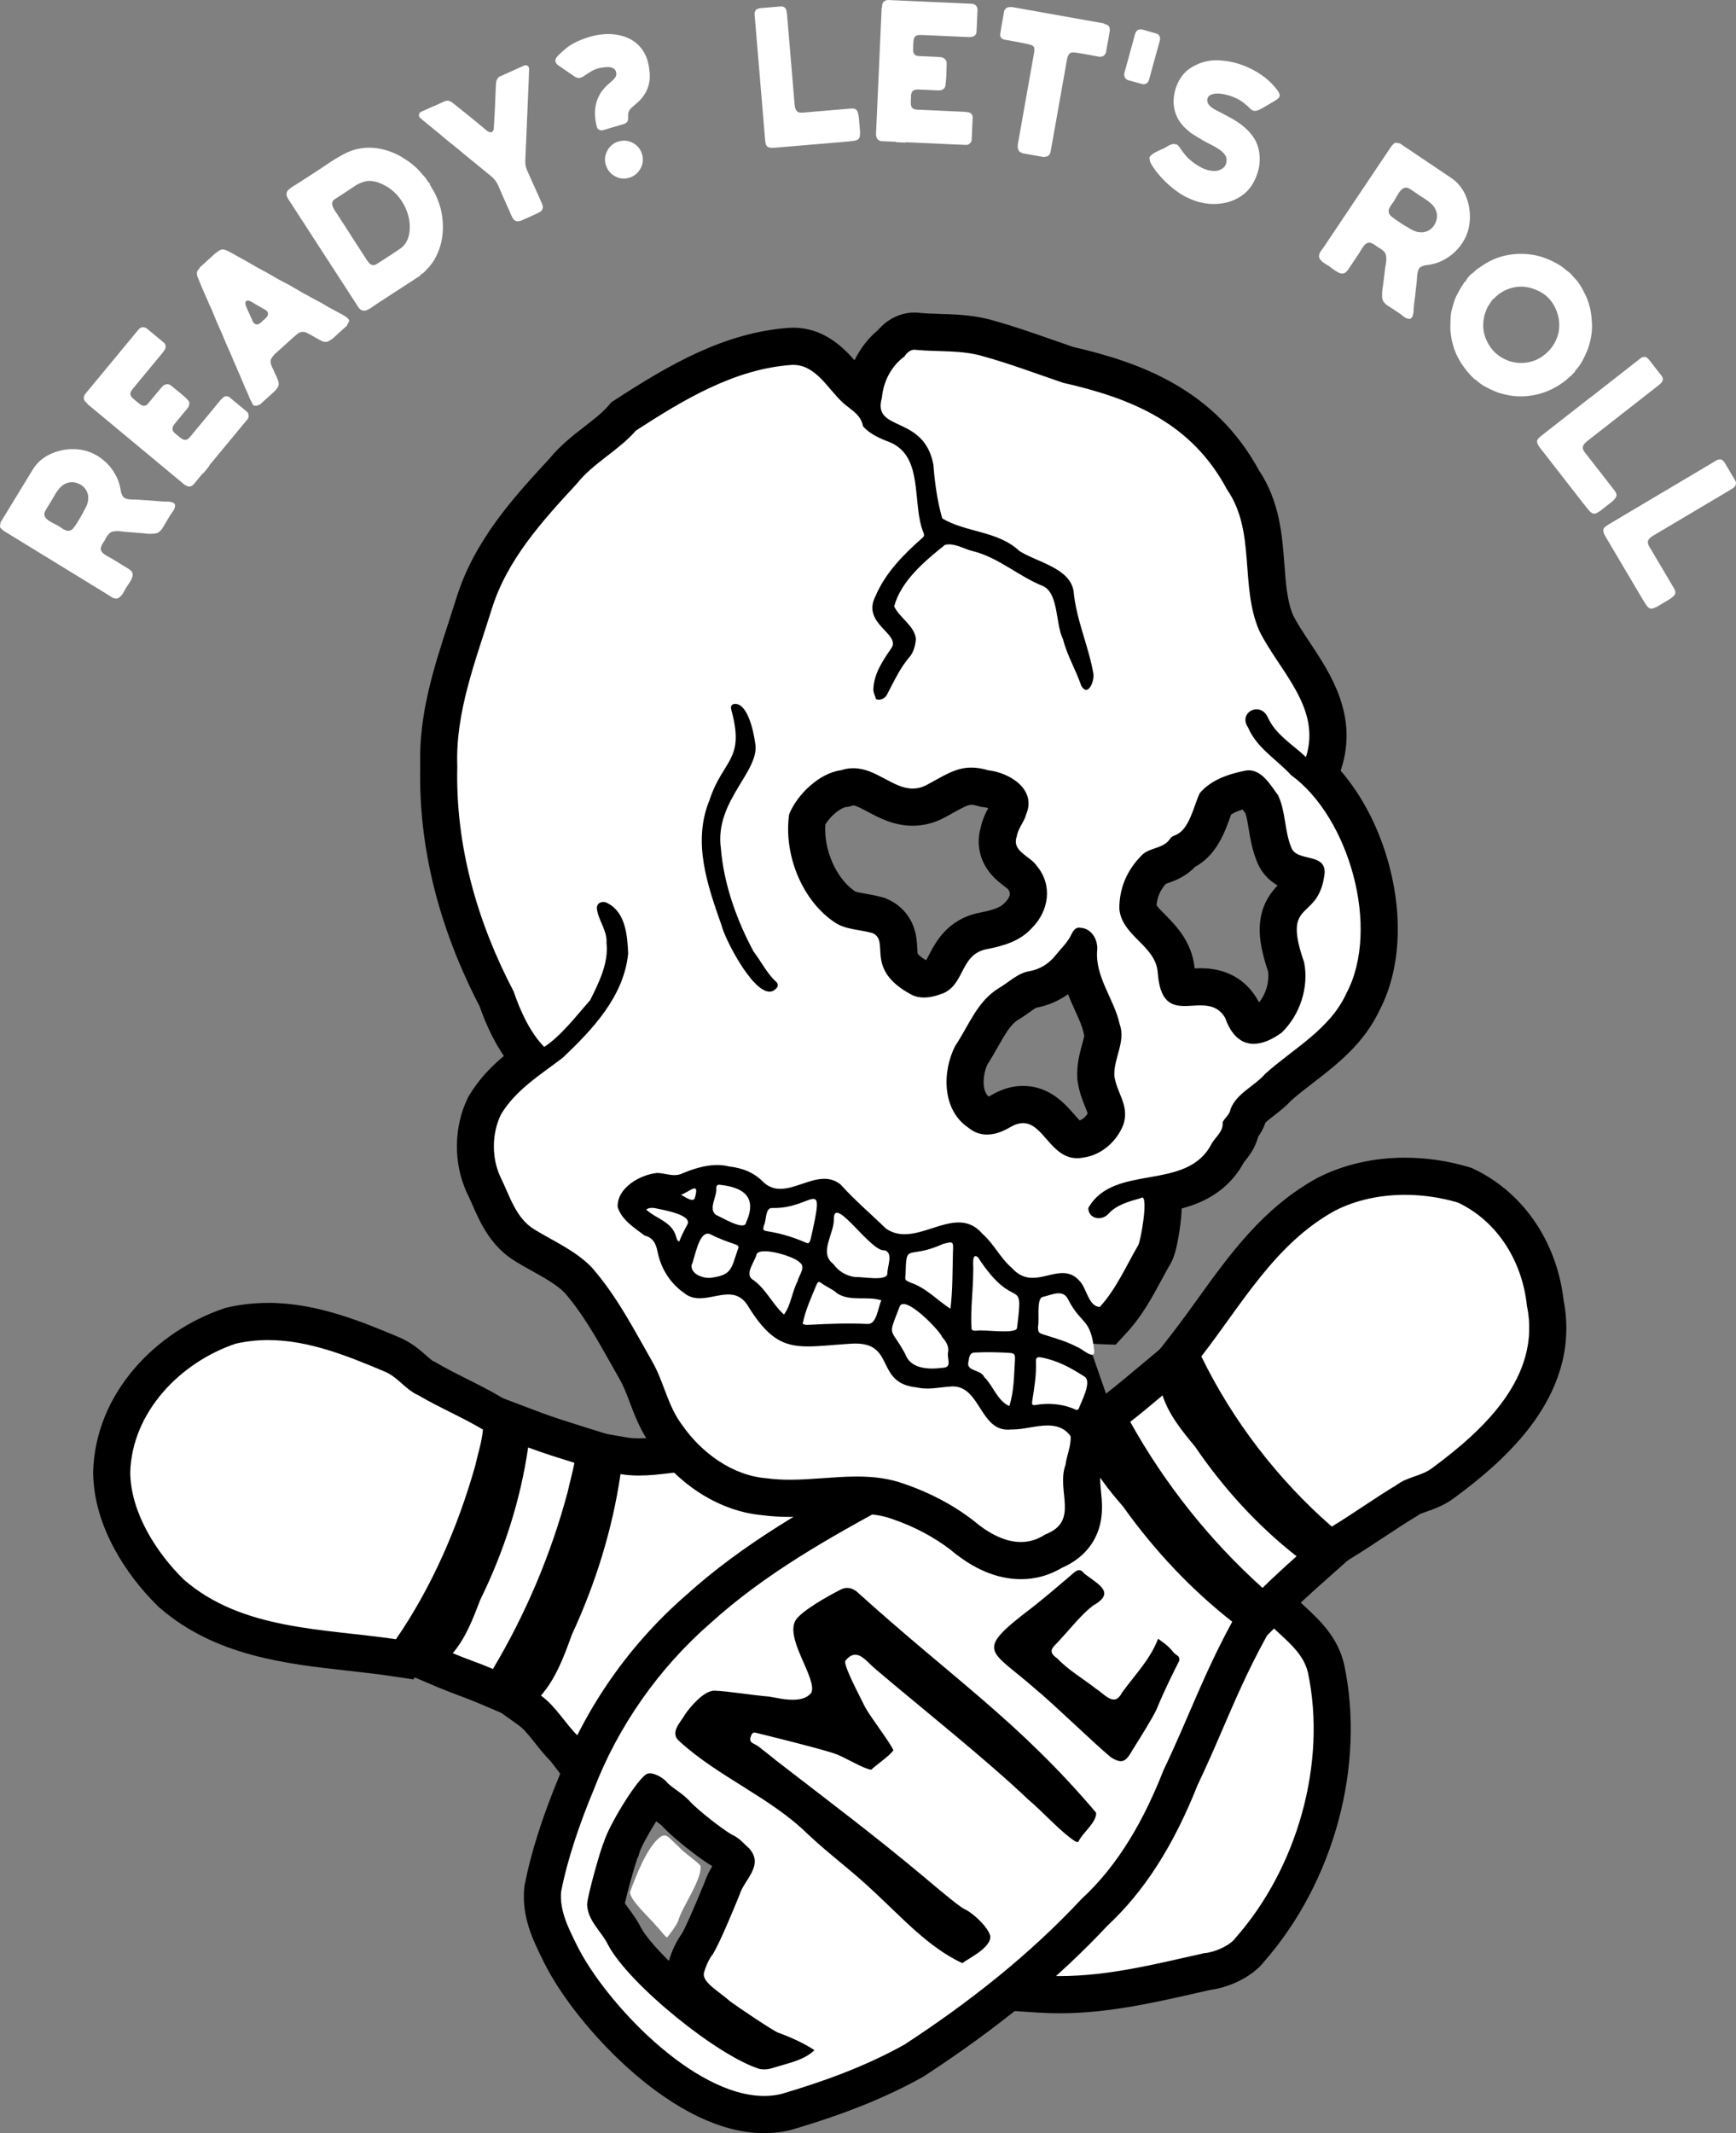 <svg viewBox="0 0 171 210" fill="none" xmlns="http://www.w3.org/2000/svg">
  <rect x="0" y="0" width="171" height="210" fill="#808080" stroke="none"/>
  <path
    d="M0.045 51.442L3.227 46.23C3.666 45.513 4.293 44.982 5.113 44.635C5.931 44.289 6.785 44.157 7.672 44.238C8.443 44.309 9.154 44.567 9.805 45.013C10.457 45.458 10.974 46.021 11.356 46.702C11.555 47.056 11.703 47.43 11.798 47.828C11.823 47.889 11.847 47.995 11.867 48.147C11.89 48.3 11.914 48.422 11.942 48.517C11.971 48.611 12.014 48.71 12.072 48.816C12.131 48.922 12.212 48.999 12.314 49.044C12.415 49.09 12.527 49.125 12.645 49.143C12.764 49.162 12.923 49.174 13.118 49.18C13.315 49.184 13.436 49.186 13.483 49.184C13.601 49.194 13.828 49.21 14.167 49.233C14.506 49.255 14.772 49.273 14.967 49.284C15.387 49.326 15.791 49.357 16.178 49.379C16.207 49.383 16.278 49.381 16.385 49.379C16.495 49.377 16.58 49.379 16.645 49.387C16.708 49.395 16.789 49.41 16.885 49.43C16.98 49.45 17.053 49.481 17.106 49.519C17.159 49.56 17.203 49.613 17.238 49.68C17.256 49.751 17.248 49.845 17.218 49.956C17.187 50.068 17.151 50.162 17.106 50.235C17.061 50.308 16.996 50.402 16.909 50.52C16.822 50.637 16.769 50.711 16.749 50.745C16.708 50.812 16.578 51.03 16.361 51.398C16.144 51.766 16.016 51.983 15.973 52.05C15.874 52.188 15.762 52.302 15.64 52.388C15.519 52.475 15.373 52.524 15.204 52.536C15.036 52.548 14.889 52.554 14.766 52.556C14.642 52.556 14.469 52.544 14.248 52.516C14.027 52.487 13.879 52.473 13.802 52.473C13.276 52.428 12.844 52.394 12.503 52.371C12.425 52.371 12.306 52.359 12.143 52.337C11.981 52.315 11.847 52.298 11.746 52.29C11.644 52.282 11.524 52.282 11.388 52.29C11.252 52.3 11.135 52.321 11.039 52.353C10.968 52.371 10.901 52.404 10.84 52.451C10.779 52.499 10.721 52.558 10.662 52.63C10.603 52.701 10.558 52.762 10.528 52.812C10.497 52.863 10.453 52.941 10.398 53.044C10.343 53.15 10.306 53.211 10.292 53.235C10.272 53.268 10.231 53.329 10.171 53.414C10.11 53.502 10.071 53.565 10.053 53.607C10.035 53.65 10.008 53.711 9.976 53.79C9.941 53.87 9.925 53.945 9.921 54.012C9.919 54.079 9.935 54.148 9.97 54.215C10.014 54.319 10.089 54.414 10.197 54.504C10.305 54.593 10.463 54.693 10.67 54.805C10.877 54.916 10.993 54.98 11.015 54.994L12.728 56.043C12.762 56.063 12.815 56.108 12.888 56.175C12.961 56.244 13.01 56.311 13.03 56.378C13.051 56.445 13.067 56.52 13.077 56.604C13.067 56.722 13.028 56.852 12.963 56.996C12.898 57.14 12.801 57.305 12.673 57.49C12.545 57.675 12.468 57.789 12.442 57.834C12.428 57.856 12.377 57.945 12.291 58.1C12.204 58.254 12.139 58.368 12.095 58.441C12.05 58.515 11.985 58.598 11.898 58.689C11.81 58.783 11.723 58.848 11.638 58.889C11.553 58.929 11.457 58.939 11.352 58.921C11.248 58.903 11.167 58.883 11.114 58.856C11.059 58.832 10.966 58.773 10.828 58.681C10.692 58.59 10.617 58.541 10.607 58.535L0.52 52.357C0.207 52.166 0.032 51.997 -0.002 51.853C-0.006 51.835 0.002 51.764 0.026 51.638C0.049 51.514 0.055 51.447 0.043 51.44L0.045 51.442ZM4.492 50.239C4.477 50.261 4.457 50.302 4.429 50.361C4.4 50.42 4.384 50.469 4.376 50.503C4.37 50.538 4.368 50.578 4.37 50.625C4.372 50.672 4.38 50.723 4.392 50.778C4.435 50.912 4.526 51.038 4.668 51.156C4.812 51.274 5.021 51.402 5.297 51.542C5.573 51.68 5.724 51.758 5.746 51.77C5.78 51.79 5.856 51.841 5.975 51.922C6.095 52.004 6.18 52.058 6.231 52.091C6.282 52.123 6.359 52.158 6.464 52.201C6.57 52.241 6.657 52.262 6.728 52.26C6.799 52.255 6.88 52.237 6.972 52.201C7.063 52.164 7.142 52.105 7.207 52.022C7.443 51.735 7.774 51.207 8.2 50.434C8.196 50.416 8.226 50.355 8.291 50.247C8.356 50.139 8.393 50.074 8.401 50.048C8.409 50.022 8.437 49.962 8.486 49.869C8.535 49.776 8.565 49.708 8.573 49.67C8.581 49.631 8.602 49.568 8.628 49.485C8.656 49.401 8.673 49.33 8.677 49.273C8.681 49.215 8.685 49.147 8.685 49.07C8.685 48.993 8.685 48.918 8.687 48.84C8.596 48.261 8.283 47.855 7.749 47.619C7.215 47.385 6.706 47.426 6.219 47.745C6.095 47.822 5.975 47.93 5.86 48.068C5.746 48.206 5.655 48.322 5.588 48.42C5.521 48.517 5.431 48.664 5.322 48.857C5.21 49.052 5.135 49.182 5.094 49.249L4.49 50.241L4.492 50.239Z"
    fill="white"
  />
  <path
    d="M18.222 47.757L8.618 39.78C8.614 39.744 8.6 39.715 8.575 39.693L8.431 39.573C8.317 39.463 8.261 39.337 8.257 39.197C8.25 39.038 8.303 38.894 8.413 38.762L13.688 32.389C13.86 32.242 14.019 32.186 14.161 32.218C14.264 32.236 14.358 32.269 14.435 32.318L16.132 33.726C16.304 33.869 16.357 34.052 16.294 34.271C16.241 34.416 16.142 34.58 15.989 34.761L13.264 38.054C13.105 38.245 13.002 38.382 12.951 38.461C12.9 38.522 12.866 38.605 12.848 38.709C12.825 38.88 12.896 39.04 13.061 39.193C13.225 39.345 13.461 39.542 13.773 39.784C13.844 39.843 13.931 39.89 14.039 39.926C14.248 39.981 14.429 39.918 14.581 39.735L15.687 38.4C15.904 38.138 16.048 37.983 16.119 37.938C16.225 37.873 16.324 37.837 16.416 37.827C16.572 37.802 16.736 37.861 16.907 38.005C17.019 38.097 17.191 38.237 17.429 38.426C17.666 38.615 17.871 38.786 18.05 38.943C18.226 39.099 18.389 39.254 18.533 39.408C18.636 39.528 18.673 39.67 18.642 39.831C18.618 39.965 18.555 40.091 18.453 40.213L17.161 41.776C17.102 41.847 17.051 41.951 17.008 42.085C16.952 42.279 17.015 42.457 17.199 42.628C17.605 42.982 17.875 43.189 18.011 43.252C18.137 43.305 18.255 43.317 18.364 43.289C18.49 43.24 18.616 43.14 18.742 42.988L21.731 39.378C21.748 39.357 21.833 39.274 21.987 39.13C22.072 39.046 22.178 39.006 22.304 39.01C22.43 39.01 22.539 39.05 22.628 39.126L24.309 40.522C24.411 40.605 24.467 40.713 24.48 40.843C24.514 41.008 24.48 41.15 24.38 41.272L20.637 45.793C20.637 45.793 20.601 45.856 20.554 45.954L20.051 46.562C20.051 46.562 20.031 46.582 20.012 46.594C19.994 46.604 19.978 46.617 19.959 46.627C19.941 46.637 19.929 46.649 19.921 46.659L19.042 47.72C18.949 47.814 18.837 47.871 18.709 47.891C18.581 47.911 18.458 47.883 18.338 47.8C18.328 47.791 18.289 47.777 18.222 47.755V47.757Z"
    fill="white"
  />
  <path
    d="M19.673 26.333L21.19 24.957C21.238 24.912 21.372 24.817 21.593 24.67C21.748 24.567 21.91 24.534 22.078 24.575C22.249 24.615 22.446 24.703 22.671 24.835C22.762 24.876 22.927 24.967 23.166 25.103C23.406 25.239 23.593 25.345 23.729 25.416C23.964 25.54 24.317 25.738 24.786 26.012C25.255 26.286 25.604 26.479 25.829 26.593C26.057 26.707 26.406 26.904 26.881 27.183C27.354 27.461 27.719 27.665 27.973 27.789C28.218 27.902 28.561 28.091 29.004 28.356C29.446 28.62 29.771 28.807 29.978 28.921C30.096 28.974 30.268 29.065 30.494 29.197C30.719 29.329 30.895 29.427 31.023 29.488C31.476 29.716 31.811 29.899 32.028 30.041C32.154 30.122 32.336 30.226 32.576 30.354C32.815 30.482 32.972 30.567 33.045 30.608C33.053 30.618 33.191 30.691 33.459 30.832C33.727 30.97 33.928 31.086 34.062 31.175C34.269 31.326 34.378 31.456 34.39 31.568C34.395 31.653 34.33 31.783 34.19 31.962C34.19 31.98 34.194 31.994 34.202 32.005C34.21 32.015 34.21 32.023 34.202 32.033L32.801 33.304C32.714 33.383 32.574 33.474 32.383 33.576C32.267 33.645 32.146 33.672 32.018 33.655C31.888 33.639 31.784 33.613 31.709 33.578C31.632 33.541 31.52 33.483 31.376 33.401C31.015 33.198 30.658 32.999 30.305 32.803C29.933 32.608 29.598 32.629 29.298 32.864C29.144 32.986 28.496 33.564 27.36 34.596L27.098 34.834C27.069 34.861 27.029 34.901 26.98 34.954C26.931 35.007 26.891 35.058 26.86 35.103C26.83 35.147 26.797 35.194 26.763 35.245C26.729 35.294 26.7 35.347 26.678 35.401C26.657 35.456 26.649 35.507 26.655 35.554C26.649 35.666 26.668 35.782 26.708 35.906C26.749 36.03 26.81 36.17 26.889 36.326C26.97 36.485 27.017 36.591 27.033 36.648C27.057 36.715 27.108 36.822 27.183 36.975C27.26 37.127 27.319 37.264 27.366 37.381C27.41 37.499 27.441 37.615 27.453 37.727C27.473 37.867 27.437 38.012 27.341 38.16C27.246 38.308 27.139 38.437 27.023 38.542L25.622 39.813C25.602 39.849 25.574 39.857 25.537 39.837C25.356 39.931 25.229 39.967 25.155 39.943C25.054 39.929 24.985 39.912 24.948 39.89C24.922 39.861 24.906 39.833 24.898 39.805C24.89 39.776 24.881 39.758 24.873 39.748C24.729 39.471 24.64 39.304 24.605 39.245C24.565 39.124 24.498 38.955 24.401 38.739C24.305 38.526 24.24 38.38 24.206 38.304C23.666 37.022 23.345 36.276 23.244 36.066C23.134 35.828 22.974 35.444 22.756 34.912C22.706 34.798 22.622 34.613 22.505 34.355C22.387 34.098 22.3 33.897 22.241 33.755C22.2 33.633 21.88 32.885 21.279 31.517C21.228 31.403 21.159 31.232 21.068 31.005C20.976 30.777 20.907 30.606 20.857 30.492C20.832 30.425 20.788 30.328 20.725 30.2C20.662 30.071 20.619 29.986 20.599 29.943C20.579 29.901 20.542 29.813 20.493 29.681C20.445 29.549 20.398 29.447 20.355 29.38L19.893 28.311C19.619 27.656 19.464 27.28 19.432 27.187C19.385 27 19.385 26.831 19.43 26.685C19.45 26.648 19.495 26.595 19.564 26.524C19.633 26.453 19.667 26.39 19.671 26.335L19.673 26.333ZM25.937 31.527C25.937 31.527 25.996 31.494 26.089 31.403C26.183 31.309 26.237 31.255 26.258 31.236C26.347 31.12 26.394 31.015 26.398 30.921C26.398 30.885 26.398 30.846 26.39 30.809C26.381 30.773 26.369 30.738 26.353 30.71C26.337 30.681 26.319 30.657 26.3 30.637C26.282 30.616 26.258 30.596 26.227 30.57C26.195 30.545 26.17 30.527 26.154 30.517C26.136 30.506 26.103 30.486 26.061 30.456C26.016 30.425 25.984 30.411 25.965 30.409C25.523 30.155 25.247 29.996 25.139 29.935C25.131 29.925 25.088 29.899 25.011 29.852C24.934 29.807 24.871 29.771 24.823 29.744C24.774 29.718 24.713 29.687 24.646 29.651C24.579 29.616 24.512 29.596 24.447 29.592C24.382 29.59 24.331 29.596 24.293 29.612C24.273 29.649 24.248 29.671 24.22 29.677C24.191 29.685 24.179 29.71 24.181 29.752C24.183 29.795 24.181 29.823 24.169 29.842C24.159 29.86 24.161 29.892 24.177 29.939C24.193 29.986 24.202 30.021 24.2 30.037C24.2 30.055 24.21 30.092 24.23 30.143C24.25 30.195 24.267 30.226 24.275 30.236C24.283 30.246 24.305 30.299 24.337 30.393C24.38 30.478 24.445 30.618 24.532 30.813C24.62 31.009 24.685 31.159 24.727 31.263C24.754 31.291 24.784 31.354 24.817 31.448C24.849 31.543 24.88 31.616 24.91 31.669C24.94 31.722 24.983 31.775 25.042 31.83C25.101 31.885 25.16 31.917 25.224 31.929C25.271 31.942 25.324 31.942 25.385 31.929C25.446 31.919 25.503 31.893 25.555 31.854C25.608 31.816 25.651 31.785 25.685 31.763C25.72 31.74 25.768 31.698 25.831 31.631C25.894 31.564 25.931 31.527 25.941 31.517L25.937 31.527Z"
    fill="white"
  />
  <path
    d="M41.399 27.13L37.108 29.921C37.063 29.95 36.98 30.008 36.858 30.096C36.737 30.183 36.635 30.252 36.558 30.303C36.481 30.354 36.383 30.409 36.266 30.47C36.148 30.531 36.042 30.567 35.951 30.582C35.858 30.596 35.76 30.584 35.659 30.547C35.557 30.511 35.46 30.445 35.367 30.35L28.401 19.607C28.172 19.255 28.163 18.962 28.372 18.732C28.445 18.653 28.537 18.576 28.642 18.499C28.748 18.421 28.878 18.338 29.03 18.247C29.182 18.155 29.286 18.092 29.34 18.055L31.486 16.661C31.618 16.576 31.863 16.411 32.223 16.169C32.582 15.927 32.854 15.75 33.039 15.638C33.223 15.527 33.469 15.386 33.775 15.218C34.082 15.051 34.376 14.919 34.656 14.821C34.938 14.726 35.22 14.655 35.505 14.61C36.211 14.494 36.929 14.522 37.656 14.691C38.383 14.86 39.063 15.14 39.69 15.531C40.394 15.966 40.93 16.393 41.295 16.813C41.663 17.232 41.867 17.468 41.914 17.515L42.182 17.927C42.196 17.95 42.215 17.966 42.237 17.974C42.259 17.984 42.278 17.998 42.292 18.021C42.318 18.035 42.334 18.064 42.344 18.104C42.355 18.145 42.355 18.167 42.344 18.175C42.397 18.281 42.487 18.436 42.608 18.637C42.732 18.838 42.819 18.993 42.874 19.098C42.974 19.299 43.096 19.596 43.24 19.989C43.479 20.647 43.609 21.401 43.627 22.251C43.639 22.776 43.589 23.29 43.477 23.792C43.365 24.296 43.191 24.786 42.951 25.262C42.714 25.738 42.407 26.16 42.036 26.526C41.999 26.567 41.902 26.669 41.742 26.835L41.618 26.916C41.557 26.955 41.5 26.996 41.449 27.036C41.399 27.079 41.378 27.11 41.393 27.132L41.399 27.13ZM34.536 23.133L36.17 25.654C36.209 25.715 36.262 25.782 36.327 25.857C36.392 25.933 36.461 25.994 36.538 26.036C36.588 26.067 36.643 26.085 36.704 26.093C36.763 26.101 36.816 26.103 36.858 26.097C36.903 26.093 36.96 26.071 37.029 26.034C37.098 25.998 37.151 25.967 37.183 25.947L38.537 25.067C39.142 24.672 39.473 24.449 39.533 24.396C40.073 23.951 40.349 23.302 40.359 22.448C40.38 21.684 40.197 20.936 39.812 20.208C39.426 19.48 38.916 18.907 38.285 18.486C37.528 17.992 36.844 17.771 36.235 17.822C36.042 17.838 35.84 17.887 35.626 17.97C35.413 18.053 35.255 18.127 35.147 18.188C35.038 18.251 34.855 18.371 34.595 18.547C34.336 18.724 34.177 18.832 34.122 18.867L32.917 19.649C32.645 19.859 32.651 20.192 32.933 20.649L34.541 23.129L34.536 23.133Z"
    fill="white"
  />
  <path
    d="M42.663 10.481L43.812 9.965C44.033 9.879 44.242 9.9 44.443 10.028C44.518 10.066 44.849 10.327 45.44 10.81C45.746 11.046 46.181 11.396 46.739 11.857C47.297 12.319 47.678 12.634 47.883 12.801C47.956 12.868 48.04 12.925 48.131 12.969C48.275 13.034 48.391 13.036 48.478 12.976C48.565 12.915 48.618 12.823 48.634 12.699C48.636 12.64 48.669 12.101 48.73 11.079C48.746 10.827 48.764 10.463 48.781 9.987C48.797 9.512 48.809 9.229 48.813 9.142C48.825 8.719 48.841 8.402 48.862 8.19C48.866 7.944 48.967 7.733 49.162 7.56L51.677 6.432C51.977 6.397 52.123 6.533 52.117 6.838C52.105 7.133 52.089 7.564 52.071 8.133C52.077 8.145 51.995 10.024 51.831 13.768L51.748 15.706C51.738 15.941 51.744 16.132 51.768 16.281C51.807 16.466 51.858 16.622 51.916 16.755L53.38 20.027C53.439 20.159 53.469 20.275 53.471 20.375C53.475 20.546 53.41 20.69 53.276 20.808C53.179 20.881 53.004 20.973 52.753 21.086L51.389 21.698C51.269 21.751 51.123 21.782 50.954 21.786C50.824 21.786 50.701 21.719 50.583 21.584C50.522 21.511 50.455 21.397 50.386 21.241C49.599 19.478 49.162 18.486 49.077 18.265C48.916 17.905 48.677 17.596 48.358 17.334C48.064 17.092 47.622 16.73 47.031 16.246C46.44 15.762 46 15.405 45.712 15.175C45.428 14.927 45.02 14.589 44.482 14.161C43.944 13.732 43.568 13.423 43.353 13.23C42.724 12.721 42.099 12.209 41.482 11.695C41.413 11.64 41.356 11.579 41.313 11.512C41.265 11.432 41.255 11.341 41.285 11.233C41.316 11.126 41.38 11.05 41.476 11.008L42.661 10.475L42.663 10.481Z"
    fill="white"
  />
  <path
    d="M60.439 12.508L59.44 12.805C59.276 12.854 59.134 12.843 59.012 12.778C58.89 12.711 58.811 12.595 58.775 12.427C58.47 11.258 58.566 10.221 59.067 9.318C59.288 8.91 59.645 8.503 60.141 8.095C60.295 7.967 60.417 7.849 60.508 7.739C60.697 7.546 60.752 7.312 60.668 7.034C60.589 6.81 60.404 6.674 60.116 6.623C59.956 6.588 59.698 6.596 59.343 6.647C59.014 6.69 58.706 6.781 58.419 6.922C58.196 7.044 57.902 7.227 57.536 7.473C57.242 7.682 56.984 7.733 56.759 7.621C56.698 7.599 56.641 7.568 56.589 7.528C56.244 7.288 55.72 6.93 55.02 6.452C54.654 6.19 54.604 5.905 54.867 5.592C55.083 5.35 55.383 5.07 55.767 4.749C56.096 4.472 56.522 4.224 57.043 4.001C57.626 3.746 58.221 3.561 58.829 3.45C59.611 3.313 60.343 3.322 61.034 3.474C61.912 3.665 62.607 4.076 63.122 4.704C63.51 5.18 63.761 5.735 63.881 6.369C63.981 6.887 64.021 7.328 64.005 7.688C63.946 8.597 63.573 9.371 62.887 10.014C62.801 10.093 62.669 10.209 62.495 10.355C62.32 10.504 62.217 10.595 62.186 10.632C61.959 10.837 61.854 11.101 61.868 11.424C61.88 11.559 61.878 11.668 61.864 11.756C61.843 11.967 61.716 12.116 61.482 12.199L60.445 12.506L60.439 12.508ZM59.672 16.23C59.53 15.752 59.578 15.289 59.816 14.842C60.053 14.394 60.414 14.091 60.902 13.933C61.405 13.784 61.88 13.827 62.327 14.065C62.773 14.303 63.071 14.652 63.221 15.114C63.386 15.626 63.347 16.112 63.108 16.565C62.866 17.021 62.503 17.328 62.016 17.486C61.517 17.649 61.038 17.604 60.583 17.356C60.126 17.108 59.824 16.732 59.674 16.228L59.672 16.23Z"
    fill="white"
  />
  <path
    d="M74.858 7.708L74.322 1.346C74.328 1.252 74.356 1.159 74.407 1.061C74.458 0.966 74.535 0.898 74.636 0.864C74.764 0.827 74.856 0.805 74.908 0.801L76.907 0.632C77.052 0.62 77.175 0.657 77.281 0.738C77.386 0.821 77.451 0.941 77.478 1.098C77.496 1.175 77.512 1.273 77.522 1.39L78.269 10.266C78.294 10.567 78.359 10.778 78.462 10.902C78.505 10.951 78.555 10.993 78.61 11.028C78.734 11.083 78.886 11.103 79.069 11.087L83.833 10.684C83.95 10.674 84.062 10.684 84.171 10.715C84.332 10.754 84.442 10.878 84.498 11.083C84.551 11.237 84.586 11.424 84.606 11.648L84.722 13.022C84.718 13.142 84.709 13.274 84.695 13.421C84.661 13.634 84.521 13.772 84.275 13.831C84.133 13.87 83.847 13.906 83.416 13.943L76.26 14.549C76.09 14.563 75.937 14.557 75.803 14.528C75.576 14.482 75.446 14.335 75.412 14.087C75.393 14.022 75.375 13.898 75.361 13.715L74.856 7.706L74.858 7.708Z"
    fill="white"
  />
  <path
    d="M86.286 13.262L86.845 0.781C86.871 0.756 86.887 0.726 86.887 0.693L86.895 0.506C86.916 0.35 86.981 0.228 87.088 0.14C87.212 0.041 87.358 -0.006 87.529 0.002L95.785 0.372C96.006 0.421 96.147 0.514 96.205 0.646C96.254 0.74 96.282 0.833 96.291 0.927L96.191 3.133C96.181 3.356 96.069 3.509 95.856 3.592C95.71 3.639 95.519 3.655 95.282 3.645L91.016 3.454C90.766 3.444 90.595 3.442 90.504 3.45C90.425 3.446 90.338 3.468 90.244 3.517C90.096 3.602 90.011 3.757 89.987 3.978C89.964 4.202 89.95 4.509 89.946 4.903C89.942 4.995 89.956 5.094 89.993 5.2C90.076 5.401 90.234 5.507 90.472 5.517L92.201 5.594C92.542 5.611 92.751 5.633 92.828 5.661C92.944 5.706 93.033 5.763 93.096 5.832C93.21 5.942 93.26 6.109 93.25 6.332C93.244 6.477 93.238 6.7 93.23 7.003C93.224 7.306 93.212 7.574 93.193 7.81C93.175 8.046 93.149 8.269 93.114 8.477C93.08 8.633 92.99 8.747 92.842 8.82C92.72 8.881 92.582 8.908 92.424 8.9L90.398 8.808C90.307 8.804 90.194 8.826 90.062 8.871C89.875 8.942 89.769 9.101 89.745 9.351C89.708 9.89 89.706 10.231 89.739 10.376C89.771 10.51 89.832 10.609 89.921 10.68C90.035 10.752 90.192 10.792 90.388 10.8L95.067 11.01C95.093 11.01 95.211 11.03 95.418 11.065C95.536 11.083 95.631 11.144 95.706 11.245C95.781 11.347 95.816 11.457 95.81 11.575L95.712 13.76C95.706 13.892 95.655 14.002 95.56 14.089C95.448 14.216 95.314 14.277 95.158 14.268L89.3 14.006C89.288 14.006 89.227 14.016 89.122 14.037L88.334 14.002C88.322 14.002 88.306 13.998 88.286 13.99C88.265 13.982 88.247 13.976 88.227 13.967C88.207 13.959 88.192 13.955 88.178 13.955L86.802 13.894C86.672 13.876 86.558 13.821 86.465 13.732C86.372 13.642 86.319 13.524 86.313 13.38C86.313 13.368 86.303 13.327 86.278 13.26L86.286 13.262Z"
    fill="white"
  />
  <path
    d="M109.331 2.974L108.937 5.186L108.883 5.275C108.82 5.411 108.736 5.497 108.637 5.531C108.507 5.588 108.371 5.604 108.229 5.578C108.164 5.566 107.746 5.489 106.971 5.344C106.197 5.2 105.773 5.141 105.704 5.167C105.522 5.147 105.383 5.21 105.29 5.354C105.203 5.472 105.142 5.629 105.107 5.822L103.494 14.903C103.482 14.968 103.455 15.049 103.411 15.149C103.309 15.344 103.139 15.441 102.899 15.437L102.834 15.466L100.723 15.09C100.663 15.053 100.626 15.033 100.614 15.031C100.447 14.988 100.342 14.874 100.293 14.693C100.238 14.551 100.232 14.362 100.273 14.13L101.868 5.147C101.888 5.031 101.895 4.919 101.888 4.81C101.88 4.635 101.781 4.511 101.594 4.438C101.444 4.385 101.253 4.336 101.02 4.295C100.752 4.234 100.368 4.159 99.871 4.07L98.951 3.905C98.706 3.86 98.558 3.714 98.509 3.466C98.499 3.452 98.637 2.635 98.923 1.016L98.943 1.02L98.97 0.986C99.088 0.766 99.278 0.673 99.54 0.707L99.644 0.685L108.749 2.307C108.757 2.336 108.799 2.364 108.874 2.389C109.183 2.458 109.325 2.628 109.303 2.905L109.331 2.97V2.974Z"
    fill="white"
  />
  <path
    d="M113.715 5.911L113.183 7.851C113.139 8.015 113.049 8.137 112.919 8.217C112.788 8.296 112.641 8.314 112.477 8.267L111.15 7.902C110.985 7.857 110.87 7.767 110.805 7.633C110.74 7.499 110.721 7.355 110.75 7.2L111.815 3.324C111.919 2.998 112.128 2.858 112.44 2.903C112.469 2.897 112.491 2.897 112.503 2.899C113.348 3.145 113.833 3.285 113.959 3.32C114.08 3.366 114.168 3.448 114.218 3.566C114.269 3.681 114.281 3.812 114.255 3.954L113.717 5.911H113.715Z"
    fill="white"
  />
  <path
    d="M113.22 15.49C113.317 15.346 113.433 15.228 113.567 15.138C113.699 15.049 113.902 14.941 114.176 14.813C114.45 14.685 114.6 14.622 114.631 14.618C114.669 14.591 114.738 14.547 114.84 14.488C114.939 14.429 115.02 14.382 115.083 14.35C115.144 14.317 115.229 14.28 115.337 14.236C115.444 14.193 115.53 14.173 115.593 14.175C115.656 14.177 115.735 14.187 115.834 14.205C115.934 14.222 116.009 14.27 116.064 14.346C116.122 14.411 116.202 14.514 116.301 14.659C116.4 14.803 116.463 14.894 116.492 14.933C116.707 15.214 116.898 15.433 117.06 15.596C117.442 15.954 117.896 16.271 118.426 16.543C118.735 16.689 119.061 16.785 119.404 16.824C119.747 16.864 120.064 16.799 120.354 16.628C120.644 16.458 120.803 16.175 120.827 15.777C120.841 15.374 120.547 14.986 119.946 14.614C119.814 14.52 119.63 14.415 119.394 14.297C118.972 14.077 118.749 13.963 118.724 13.955C118.668 13.921 118.544 13.848 118.355 13.74C118.164 13.632 118.032 13.553 117.961 13.504C117.888 13.455 117.768 13.38 117.604 13.282C117.438 13.185 117.31 13.095 117.22 13.018C117.131 12.941 117.024 12.851 116.902 12.748C116.78 12.644 116.668 12.538 116.571 12.431C116.471 12.323 116.376 12.207 116.281 12.087C115.645 11.181 115.457 10.172 115.712 9.06C115.984 7.912 116.577 7.078 117.494 6.558C118.416 6.025 119.431 5.832 120.541 5.979C121.542 6.082 122.528 6.393 123.5 6.916C124.474 7.438 125.26 8.109 125.859 8.93C126.033 9.166 126.092 9.365 126.031 9.524C125.984 9.646 125.798 9.8 125.475 9.985C124.584 10.516 124.115 10.784 124.068 10.796C123.792 10.93 123.559 10.953 123.368 10.865C123.299 10.825 123.23 10.774 123.163 10.713C123.094 10.652 123.023 10.583 122.948 10.504C122.873 10.426 122.806 10.369 122.751 10.333C122.376 9.991 121.956 9.731 121.491 9.552C120.914 9.331 120.417 9.217 119.999 9.211C119.709 9.198 119.455 9.243 119.24 9.351C119.023 9.459 118.915 9.638 118.917 9.892C118.921 10.245 119.238 10.579 119.863 10.888C120.005 10.957 120.149 11.03 120.295 11.107C120.441 11.184 120.604 11.272 120.784 11.37C120.965 11.467 121.107 11.544 121.213 11.597C122.282 12.179 123.062 12.858 123.549 13.636C123.809 14.059 123.973 14.535 124.046 15.061C124.117 15.588 124.097 16.112 123.981 16.631C123.681 17.852 123.106 18.743 122.26 19.304C121.369 19.903 120.31 20.157 119.08 20.066C118.836 20.044 118.58 20.001 118.316 19.942C118.051 19.883 117.797 19.806 117.551 19.71C116.987 19.493 116.508 19.245 116.108 18.966C115.199 18.334 114.432 17.604 113.809 16.773C113.652 16.557 113.51 16.342 113.382 16.124C113.283 15.945 113.23 15.734 113.224 15.494L113.22 15.49Z"
    fill="white"
  />
  <path
    d="M137.884 14.112L142.948 17.519C143.644 17.988 144.148 18.639 144.458 19.472C144.769 20.306 144.862 21.166 144.744 22.05C144.639 22.818 144.353 23.52 143.88 24.152C143.407 24.784 142.824 25.278 142.128 25.632C141.767 25.817 141.385 25.949 140.985 26.026C140.923 26.049 140.817 26.067 140.663 26.083C140.511 26.099 140.387 26.12 140.291 26.142C140.196 26.166 140.096 26.205 139.989 26.258C139.881 26.313 139.802 26.39 139.751 26.49C139.701 26.589 139.662 26.699 139.638 26.817C139.613 26.935 139.595 27.093 139.581 27.288C139.567 27.486 139.561 27.608 139.561 27.654C139.544 27.77 139.52 27.998 139.481 28.337C139.443 28.677 139.415 28.941 139.396 29.134C139.337 29.553 139.287 29.956 139.25 30.342C139.246 30.37 139.244 30.439 139.242 30.549C139.24 30.659 139.234 30.744 139.222 30.809C139.212 30.872 139.193 30.952 139.169 31.047C139.145 31.143 139.112 31.214 139.069 31.265C139.027 31.316 138.972 31.358 138.903 31.391C138.83 31.405 138.739 31.395 138.627 31.36C138.515 31.326 138.426 31.283 138.355 31.236C138.284 31.189 138.193 31.118 138.081 31.027C137.967 30.935 137.896 30.878 137.864 30.856C137.799 30.811 137.588 30.673 137.231 30.441C136.873 30.21 136.662 30.069 136.595 30.027C136.461 29.921 136.354 29.805 136.273 29.679C136.191 29.553 136.147 29.405 136.143 29.236C136.139 29.067 136.137 28.919 136.143 28.797C136.147 28.673 136.167 28.5 136.204 28.28C136.24 28.061 136.26 27.913 136.265 27.835C136.331 27.311 136.384 26.88 136.423 26.54C136.427 26.463 136.443 26.345 136.474 26.183C136.502 26.02 136.524 25.888 136.538 25.786C136.551 25.685 136.557 25.565 136.553 25.428C136.549 25.292 136.534 25.174 136.504 25.075C136.49 25.002 136.459 24.934 136.415 24.872C136.37 24.808 136.311 24.747 136.244 24.684C136.175 24.623 136.116 24.575 136.068 24.542C136.019 24.51 135.944 24.463 135.842 24.402C135.741 24.341 135.68 24.304 135.658 24.288C135.625 24.266 135.566 24.223 135.483 24.16C135.4 24.095 135.337 24.054 135.294 24.034C135.252 24.014 135.193 23.985 135.114 23.949C135.035 23.912 134.963 23.892 134.897 23.886C134.83 23.88 134.761 23.894 134.692 23.926C134.586 23.967 134.487 24.038 134.393 24.142C134.3 24.245 134.192 24.4 134.072 24.603C133.951 24.806 133.884 24.92 133.87 24.941L132.749 26.61C132.727 26.642 132.68 26.693 132.609 26.764C132.538 26.835 132.469 26.88 132.402 26.896C132.335 26.915 132.258 26.927 132.177 26.935C132.061 26.921 131.931 26.876 131.789 26.805C131.647 26.733 131.489 26.63 131.31 26.494C131.132 26.358 131.022 26.276 130.977 26.246C130.955 26.231 130.87 26.177 130.717 26.083C130.567 25.989 130.456 25.918 130.385 25.872C130.314 25.825 130.234 25.754 130.145 25.662C130.056 25.571 129.993 25.481 129.958 25.394C129.922 25.306 129.916 25.211 129.938 25.107C129.96 25.004 129.985 24.924 130.013 24.873C130.04 24.821 130.102 24.727 130.2 24.595C130.297 24.463 130.348 24.39 130.356 24.38L136.951 14.549C137.156 14.244 137.33 14.077 137.476 14.049C137.494 14.045 137.566 14.057 137.689 14.085C137.813 14.114 137.878 14.122 137.886 14.112H137.884ZM138.895 18.614C138.873 18.6 138.832 18.576 138.775 18.545C138.716 18.515 138.67 18.494 138.635 18.486C138.601 18.478 138.56 18.476 138.513 18.474C138.467 18.474 138.416 18.478 138.361 18.491C138.225 18.527 138.097 18.614 137.971 18.751C137.848 18.889 137.71 19.094 137.559 19.365C137.409 19.635 137.328 19.781 137.312 19.804C137.289 19.836 137.235 19.911 137.149 20.027C137.062 20.143 137.003 20.227 136.971 20.275C136.938 20.324 136.898 20.401 136.853 20.503C136.806 20.607 136.784 20.694 136.784 20.765C136.784 20.836 136.8 20.918 136.833 21.011C136.865 21.105 136.922 21.186 137.001 21.255C137.277 21.503 137.791 21.857 138.542 22.316C138.56 22.312 138.621 22.345 138.724 22.416C138.828 22.487 138.893 22.526 138.917 22.534C138.942 22.544 139 22.574 139.092 22.627C139.183 22.68 139.248 22.713 139.289 22.723C139.329 22.733 139.39 22.755 139.471 22.786C139.553 22.816 139.624 22.837 139.68 22.845C139.739 22.853 139.806 22.857 139.883 22.863C139.96 22.867 140.036 22.871 140.113 22.875C140.695 22.808 141.113 22.513 141.371 21.989C141.627 21.465 141.609 20.952 141.31 20.452C141.237 20.324 141.136 20.2 141.004 20.078C140.872 19.958 140.758 19.863 140.663 19.79C140.567 19.718 140.427 19.623 140.239 19.503C140.05 19.383 139.922 19.302 139.857 19.259L138.895 18.61V18.614Z"
    fill="white"
  />
  <path
    d="M155.15 36.589L155.136 36.603C154.046 37.76 152.806 38.502 151.414 38.831C150.16 39.128 148.94 39.085 147.748 38.701L147.763 38.715C147.48 38.63 147.144 38.491 146.748 38.298C146.362 38.115 146.08 37.955 145.899 37.821C145.889 37.812 145.847 37.78 145.771 37.727C145.696 37.674 145.64 37.629 145.601 37.593C145.41 37.412 145.297 37.333 145.26 37.351L145.246 37.337C144.759 36.877 144.345 36.387 144.006 35.867C143.929 35.757 143.874 35.672 143.845 35.607C143.515 35.097 143.267 34.517 143.098 33.873C143.078 33.818 143.058 33.735 143.036 33.623C143.025 33.594 143.015 33.558 143.005 33.513C142.938 33.143 142.891 32.791 142.863 32.458C142.859 32.291 142.865 31.909 142.885 31.314C142.895 30.996 142.954 30.647 143.064 30.262C143.198 29.775 143.322 29.415 143.435 29.179C143.699 28.669 143.845 28.401 143.872 28.372C143.89 28.333 143.925 28.276 143.977 28.201C144.03 28.126 144.071 28.063 144.097 28.016C144.115 27.998 144.132 27.97 144.15 27.931C144.168 27.892 144.184 27.866 144.203 27.846L144.391 27.644C144.576 27.295 144.828 27.018 145.146 26.815C145.173 26.786 145.221 26.74 145.288 26.679C145.355 26.616 145.404 26.571 145.431 26.543C145.475 26.514 145.54 26.469 145.621 26.412C145.702 26.353 145.761 26.315 145.798 26.297C146.326 25.91 146.878 25.609 147.456 25.398C148.164 25.146 148.895 25.01 149.65 24.994C150.405 24.977 151.134 25.073 151.836 25.286C152.557 25.516 153.206 25.823 153.785 26.205C153.937 26.313 154.111 26.451 154.312 26.622C154.596 26.817 154.826 27.034 154.998 27.27C155.189 27.469 155.337 27.636 155.445 27.772C155.668 28.091 155.863 28.421 156.029 28.758C156.186 29.051 156.32 29.35 156.431 29.653L156.417 29.638C156.648 30.273 156.78 31.013 156.815 31.856C156.845 32.572 156.74 33.314 156.502 34.082C156.417 34.363 156.279 34.702 156.086 35.099C155.901 35.485 155.747 35.763 155.623 35.934C155.605 35.954 155.569 36.001 155.516 36.076C155.461 36.152 155.416 36.211 155.382 36.247C155.201 36.438 155.122 36.552 155.14 36.589H155.15ZM150.365 35.696C151.14 35.58 151.82 35.247 152.402 34.696C152.985 34.145 153.358 33.484 153.523 32.718C153.667 31.952 153.58 31.196 153.255 30.445C152.932 29.697 152.439 29.136 151.779 28.766C150.939 28.299 150.105 28.132 149.273 28.266C148.44 28.402 147.728 28.785 147.133 29.415C147.105 29.388 147.003 29.504 146.831 29.767C146.656 30.027 146.549 30.2 146.504 30.285C146.322 30.689 146.206 31.051 146.159 31.368C146.015 32.19 146.135 32.964 146.518 33.686C146.874 34.401 147.407 34.942 148.124 35.312C148.84 35.682 149.585 35.808 150.363 35.694L150.365 35.696Z"
    fill="white"
  />
  <path
    d="M156.634 39.152L161.662 35.223C161.743 35.176 161.836 35.147 161.946 35.137C162.055 35.127 162.151 35.156 162.236 35.223C162.337 35.31 162.404 35.375 162.437 35.416L163.671 37.001C163.76 37.115 163.797 37.239 163.787 37.373C163.774 37.508 163.712 37.627 163.594 37.735C163.539 37.794 163.466 37.859 163.373 37.932L156.36 43.413C156.123 43.6 155.981 43.769 155.932 43.921C155.916 43.984 155.908 44.049 155.908 44.114C155.928 44.248 155.995 44.386 156.108 44.533L159.049 48.308C159.123 48.401 159.175 48.501 159.21 48.609C159.265 48.765 159.222 48.924 159.082 49.084C158.982 49.212 158.844 49.345 158.668 49.483L157.582 50.331C157.481 50.394 157.365 50.459 157.235 50.526C157.038 50.613 156.845 50.57 156.661 50.398C156.551 50.3 156.362 50.08 156.096 49.737L151.678 44.065C151.572 43.931 151.495 43.799 151.446 43.671C151.361 43.453 151.412 43.264 151.601 43.1C151.643 43.049 151.739 42.968 151.883 42.854L156.63 39.144L156.634 39.152Z"
    fill="white"
  />
  <path
    d="M163.667 48.535L169.151 45.279C169.236 45.244 169.334 45.228 169.443 45.23C169.553 45.234 169.644 45.275 169.721 45.352C169.811 45.452 169.87 45.525 169.896 45.57L170.919 47.3C170.992 47.423 171.014 47.552 170.986 47.684C170.957 47.816 170.878 47.928 170.748 48.019C170.687 48.07 170.606 48.127 170.505 48.186L162.853 52.729C162.593 52.884 162.431 53.034 162.364 53.181C162.34 53.242 162.323 53.304 162.315 53.37C162.319 53.506 162.368 53.652 162.461 53.811L164.899 57.929C164.96 58.031 164.998 58.136 165.019 58.248C165.053 58.411 164.992 58.563 164.83 58.704C164.714 58.818 164.56 58.931 164.369 59.045L163.184 59.748C163.076 59.797 162.952 59.848 162.814 59.899C162.607 59.962 162.423 59.895 162.262 59.7C162.167 59.588 162.009 59.346 161.787 58.974L158.124 52.786C158.037 52.64 157.976 52.499 157.943 52.365C157.886 52.14 157.962 51.959 158.169 51.819C158.217 51.774 158.323 51.705 158.481 51.611L163.661 48.535H163.667Z"
    fill="white"
  />
  <path
    d="M108.375 128.761C107.289 128.724 106.902 126.901 106.266 126.187C104.314 123.831 101.789 127.376 99.526 124.827C98.389 123.863 97.76 122.455 96.636 121.477C93.93 118.298 90.127 123.081 87.1 120.934C85.619 119.489 84.032 118.151 82.649 116.608C80.254 114.706 77.334 118.472 75.065 116.397C74.129 115.419 72.978 114.988 71.659 114.836C70.084 114.431 68.359 114.964 66.905 115.588C66.134 115.868 65.349 115.486 64.581 115.478C62.919 115.639 60.628 116.93 60.693 118.826C61.08 120.107 62.335 120.867 63.343 121.638C64.177 121.839 64.476 122.459 64.622 123.227C64.949 124.864 65.838 126.309 67.222 127.283C69.158 128.907 71.811 126.077 73.429 128.413C76.499 133.446 78.304 132.627 83.587 132.294C88.233 131.938 85.885 136.172 90.151 136.589C91.312 136.865 92.483 136.55 93.65 136.493C96.471 136.434 96.38 141.1 99.455 140.73C101.385 140.793 103.89 139.457 105.304 141.384L108.375 128.761Z"
    fill="black"
  />
  <path
    d="M104.356 196.372C103.693 196.372 103.029 196.352 102.384 196.309L97.985 196.024L101.296 193.109C106.258 188.739 110.922 184.36 113.449 178.865L113.463 178.833C114.476 176.739 115.457 174.489 116.404 172.312C117.375 170.084 118.379 167.78 119.433 165.601L119.455 165.557C119.729 165.028 119.981 164.422 120.247 163.782C120.973 162.032 121.795 160.048 123.569 158.336L124.919 157.035L126.183 158.421C126.522 158.791 126.922 159.161 127.346 159.554C128.645 160.753 130.115 162.113 130.608 164.233L130.616 164.268C132.595 173.619 129.666 184.452 123.155 191.892C122.179 193.191 120.163 193.973 118.919 194.091C118.393 194.209 117.872 194.327 117.352 194.445C112.978 195.437 108.848 196.372 104.354 196.372H104.356Z"
    fill="white"
  />
  <path
    d="M124.838 159.655C126.26 161.214 128.327 162.479 128.832 164.648C130.73 173.615 127.75 183.911 121.732 190.745C121.144 191.591 119.479 192.241 118.655 192.276C113.813 193.353 109.222 194.54 104.356 194.54C103.743 194.54 103.124 194.522 102.501 194.481C107.312 190.247 112.39 185.541 115.11 179.628C117.174 175.357 119.011 170.671 121.079 166.398C122.144 164.345 122.723 161.694 124.84 159.653M125.008 154.413L122.307 157.017C120.259 158.991 119.319 161.257 118.564 163.079C118.314 163.682 118.077 164.251 117.839 164.711L117.815 164.756L117.793 164.802C116.721 167.014 115.71 169.336 114.734 171.58C113.792 173.741 112.82 175.973 111.824 178.034L111.807 178.066L111.793 178.099C109.416 183.268 104.902 187.499 100.092 191.735L93.471 197.565L102.268 198.134C102.954 198.179 103.656 198.202 104.358 198.202C109.059 198.202 113.484 197.199 117.762 196.23C118.251 196.12 118.741 196.008 119.234 195.898C120.825 195.701 123.24 194.772 124.574 193.054C131.424 185.198 134.497 173.767 132.408 163.892L132.4 163.855L132.392 163.821C131.771 161.151 129.932 159.452 128.59 158.21C128.197 157.846 127.823 157.5 127.537 157.187L125.008 154.417V154.413Z"
    fill="black"
  />
  <path
    d="M47.841 165.987C47.216 165.721 46.581 165.483 45.909 165.231C45.249 164.983 44.565 164.727 43.885 164.441L41.581 163.465L43.209 161.564C44.273 160.322 44.9 158.675 45.566 156.931L45.625 156.779L45.661 156.702C47.975 151.994 49.507 147.127 50.214 142.238L50.538 139.986L52.666 140.787C53.964 141.277 55.274 141.685 56.662 142.12L58.681 142.752L58.381 144.35C58.267 144.95 58.125 145.525 57.987 146.082C57.89 146.479 57.796 146.851 57.715 147.225L57.707 147.267L57.697 147.31C56.049 153.518 53.431 159.72 50.128 165.243L49.31 166.612L47.845 165.987H47.841Z"
    fill="white"
  />
  <path
    d="M52.02 142.498C53.52 143.063 55.052 143.533 56.583 144.013C56.404 144.964 56.13 145.895 55.925 146.84C54.307 152.935 51.785 158.903 48.555 164.304C47.25 163.747 45.903 163.308 44.596 162.753C45.882 161.249 46.601 159.342 47.301 157.507C49.623 152.784 51.269 147.715 52.022 142.496M49.057 137.467L48.405 141.972C47.727 146.67 46.252 151.353 44.023 155.888L43.948 156.041L43.887 156.2L43.859 156.273C43.252 157.864 42.679 159.367 41.821 160.369L38.565 164.172L43.173 166.122C43.887 166.425 44.587 166.687 45.263 166.941C45.917 167.187 46.536 167.419 47.124 167.669L50.053 168.917L51.689 166.181C55.079 160.513 57.764 154.148 59.455 147.778L59.477 147.694L59.495 147.609C59.57 147.263 59.66 146.903 59.753 146.523C59.897 145.942 60.047 145.338 60.171 144.688L60.772 141.49L57.673 140.518L57.196 140.37C55.836 139.945 54.553 139.543 53.305 139.073L49.053 137.469L49.057 137.467Z"
    fill="black"
  />
  <path
    d="M38.732 163.188C37.352 162.983 35.953 162.826 34.476 162.662C28.322 161.977 21.959 161.269 16.921 156.901L16.881 156.866L16.842 156.828C13.225 153.295 11.041 148.863 11.003 144.978V144.944V144.909C11.094 141.667 12.359 138.544 14.66 135.877C16.739 133.469 19.572 131.576 22.639 130.547L22.724 130.519L22.811 130.499C23.972 130.232 25.182 130.096 26.41 130.096C30.891 130.096 35.038 131.842 38.695 133.381L38.732 133.397C39.596 133.784 40.232 134.343 40.794 134.835C41.222 135.211 41.594 135.538 41.965 135.694L42.075 135.741L42.178 135.802C43.142 136.371 44.139 136.871 45.192 137.398C46.282 137.943 47.409 138.508 48.507 139.162L49.493 139.75L49.394 140.894C49.306 141.901 49.069 142.813 48.842 143.696C48.746 144.06 48.657 144.405 48.582 144.747L48.57 144.797L48.555 144.848C46.662 151.51 43.954 157.419 40.508 162.416L39.86 163.353L38.736 163.186L38.732 163.188Z"
    fill="white"
  />
  <path
    d="M26.408 131.926C30.433 131.926 34.303 133.517 37.987 135.068C39.231 135.623 39.984 136.841 41.247 137.38C43.309 138.597 45.509 139.51 47.571 140.738C47.463 141.976 47.063 143.149 46.796 144.35C45.095 150.333 42.537 156.252 39.002 161.379C31.884 160.32 23.869 160.505 18.119 155.518C15.381 152.843 12.87 148.883 12.829 144.96C12.998 139.004 17.77 134.109 23.221 132.281C24.295 132.035 25.358 131.926 26.41 131.926M26.41 128.267C25.046 128.267 23.698 128.417 22.403 128.714L22.231 128.754L22.062 128.811C18.689 129.942 15.569 132.025 13.28 134.68C10.7 137.67 9.282 141.189 9.178 144.858V144.928V144.997C9.202 147.428 9.899 149.932 11.246 152.441C12.336 154.47 13.832 156.441 15.569 158.139L15.647 158.214L15.73 158.285C21.198 163.026 28.147 163.798 34.277 164.481C35.738 164.644 37.12 164.798 38.468 164.998L40.717 165.333L42.01 163.459C45.57 158.299 48.362 152.207 50.311 145.352L50.339 145.251L50.362 145.149C50.431 144.838 50.516 144.507 50.607 144.157C50.843 143.246 51.111 142.214 51.212 141.055L51.413 138.764L49.44 137.589C48.283 136.9 47.127 136.321 46.008 135.762C44.983 135.249 44.015 134.763 43.106 134.227L42.901 134.105L42.681 134.011C42.562 133.952 42.237 133.668 42.002 133.458C41.409 132.938 40.597 132.224 39.479 131.724L39.442 131.708L39.406 131.692C35.777 130.165 31.261 128.263 26.412 128.263L26.41 128.267Z"
    fill="black"
  />
  <path
    d="M56.071 172.763C55.925 172.57 55.767 172.366 55.608 172.169C55.034 171.596 54.553 170.99 54.088 170.405C53.475 169.632 52.897 168.903 52.215 168.411L50.585 167.236L51.906 165.721C53.201 164.237 53.952 162.145 54.612 160.298L54.64 160.22L54.675 160.145C56.999 155.142 58.559 149.997 59.315 144.854L59.589 142.994L61.438 143.318C61.88 143.395 62.367 143.433 62.923 143.433C63.964 143.433 65.073 143.297 66.051 143.175C66.93 143.068 67.758 142.964 68.48 142.964C68.57 142.964 68.655 142.964 68.738 142.968L69.394 142.992L69.885 143.427C71.803 145.133 74.301 145.893 77.983 145.893C79.501 145.893 81.074 145.769 82.597 145.649C82.877 145.627 83.157 145.604 83.435 145.584L92.445 144.897L84.407 149.036C72.298 155.271 63.802 163.156 59.156 172.47L57.849 175.092L56.071 172.763Z"
    fill="white"
  />
  <path
    d="M68.48 144.793C68.545 144.793 68.61 144.793 68.673 144.797C71.33 147.16 74.622 147.725 77.983 147.725C79.856 147.725 81.752 147.548 83.573 147.41C72.852 152.931 62.968 160.735 57.522 171.653C57.34 171.413 57.155 171.173 56.964 170.939C55.659 169.665 54.772 168 53.282 166.927C54.762 165.231 55.576 163.028 56.333 160.918C58.659 155.907 60.319 150.597 61.123 145.121C61.709 145.222 62.316 145.263 62.923 145.263C65.01 145.263 67.116 144.795 68.48 144.795M58.054 140.87L57.508 144.588C56.777 149.556 55.267 154.533 53.019 159.375L52.947 159.525L52.891 159.682C52.284 161.375 51.596 163.294 50.528 164.518L47.886 167.547L51.145 169.897C51.622 170.24 52.101 170.844 52.655 171.543C53.112 172.118 53.623 172.765 54.24 173.391C54.366 173.55 54.494 173.716 54.616 173.875L58.17 178.534L60.786 173.287C65.253 164.329 73.481 156.718 85.237 150.664L101.31 142.389L83.289 143.763C83.009 143.783 82.727 143.805 82.444 143.828C80.959 143.946 79.422 144.066 77.977 144.066C74.732 144.066 72.674 143.466 71.093 142.061L70.112 141.189L68.801 141.14C68.695 141.136 68.588 141.134 68.476 141.134C67.642 141.134 66.759 141.244 65.823 141.358C64.853 141.478 63.849 141.602 62.919 141.602C62.475 141.602 62.079 141.571 61.746 141.514L58.048 140.868L58.054 140.87Z"
    fill="black"
  />
  <path
    d="M75.272 208.17C67.167 208.17 58.05 198.049 55.223 192.384L55.085 192.103C54.218 190.351 53.236 188.365 53.455 186.047L53.463 185.958L53.481 185.868C54.072 182.852 55.182 179.376 56.777 175.54C59.286 168.992 63.429 163.079 68.758 158.438C74.265 153.455 80.658 149.847 87.273 146.287L87.922 145.938L88.633 146.139C90.135 146.564 90.91 147.046 92.075 147.843C93.319 148.424 95.633 150.048 96.177 150.436C97.45 151.142 98.931 151.847 100.358 151.845C100.589 151.845 100.817 151.827 101.036 151.788C104.499 150.739 105.093 149.794 104.943 148.52L104.933 148.428V148.337C104.925 148.009 104.904 147.643 104.882 147.255C104.795 145.771 104.687 143.925 105.371 142.236L107.194 137.737L108.789 142.324C109.408 144.104 110.793 145.712 112.014 147.129L112.069 147.192L112.118 147.259C115.138 151.491 118.633 155.177 122.506 158.212L123.725 159.167L122.985 160.529C121.235 163.745 120.062 166.463 118.822 169.34C118.044 171.139 117.243 172.999 116.279 175.019C114.018 180.754 111.245 185.088 107.807 188.265C102.997 193.418 97.202 198.177 90.098 202.812L90.045 202.847L89.991 202.877C86.512 204.822 82.53 206.42 77.46 207.906L77.415 207.918L77.37 207.929C76.701 208.089 75.996 208.168 75.276 208.168L75.272 208.17ZM75.229 201.893C75.263 201.895 75.292 201.897 75.314 201.897C75.385 201.897 75.517 201.861 75.854 201.759C74.718 201.218 71.127 198.714 70.877 198.531L70.81 198.482L70.748 198.427C70.465 198.179 70.143 197.933 69.832 197.693C68.722 196.842 67.463 195.878 67.498 194.309V194.199L67.516 194.089C67.608 193.449 68.081 192.154 68.72 191.335C69.379 190.186 70.614 187.18 71.125 185.933C71.334 185.275 71.689 184.714 72.004 184.216C72.176 183.941 72.459 183.496 72.513 183.291C72.507 183.281 72.497 183.268 72.487 183.254C72.316 183.098 72.174 182.959 72.046 182.835C71.712 182.508 71.598 182.398 71.3 182.262L71.21 182.222L71.125 182.171C69.988 181.5 67.701 179.701 66.755 178.731L66.715 178.691L66.678 178.648C66.384 178.306 65.99 178.022 65.572 177.719C65.211 177.457 64.835 177.186 64.49 176.853L64.366 176.733L64.295 176.631C64.295 176.631 64.287 176.623 64.283 176.621C63.335 177.804 61.569 180.723 61.243 181.86L61.184 182.061L61.115 182.185C60.835 182.882 59.787 186.604 59.666 187.517C59.72 187.979 60.1 188.495 60.534 189.086C60.888 189.568 61.253 190.064 61.535 190.654C63.362 194.026 71.415 200.623 75.229 201.893ZM87.393 184.95C87.957 185.472 88.519 186.011 89.061 186.533C90.916 188.318 92.68 190.017 94.689 191.158C94.923 191.011 95.225 190.814 95.46 190.633C95.124 190.255 94.628 189.816 94.354 189.666C93.683 189.373 92.722 188.607 89.865 186.202C85.974 182.943 82.406 180.203 78.629 177.302C77.577 176.495 76.506 175.672 75.401 174.818L75.296 174.735C74.839 174.365 74.444 174.046 74.214 173.871C73.965 173.692 73.812 173.562 73.709 173.472C73.686 173.454 73.668 173.436 73.648 173.419C73.648 173.419 73.621 173.405 73.569 173.379C71.693 172.462 72.02 170.931 72.249 170.313C72.548 169.376 73.38 168.734 74.32 168.734C74.496 168.734 74.671 168.756 74.843 168.801H74.856C77.484 169.447 82.043 170.588 83.126 171.027C83.518 171.181 83.999 171.427 84.508 171.688C84.758 171.816 85.128 172.005 85.454 172.159C85.458 172.155 85.59 172.051 85.661 171.997C85.44 171.675 85.209 171.342 85.026 171.082C84.452 170.263 83.91 169.488 83.626 168.97L83.607 168.937L83.591 168.903C83.486 168.687 83.364 168.445 83.234 168.189C81.564 164.874 81.064 163.772 81.663 162.644L81.748 162.485L81.862 162.345C82.718 161.296 83.634 161.076 84.251 161.076C85.483 161.076 86.343 161.904 86.972 162.509C87.145 162.674 87.305 162.831 87.46 162.959C88.777 164.077 90.258 165.3 91.825 166.597C95.459 169.604 99.573 173.009 102.471 175.767C103.072 176.272 103.703 176.881 104.314 177.473C104.805 177.949 105.304 178.432 105.783 178.855C105.804 178.831 105.824 178.806 105.844 178.782C101.077 173.295 96.68 169.602 91.631 165.357C89.053 163.19 86.388 160.952 83.396 158.253C82.436 158.751 80.644 159.773 79.974 160.436C79.956 160.952 80.551 162.306 80.843 162.973C81.547 164.579 82.215 166.095 81.561 167.455L81.472 167.64L81.344 167.801C80.624 168.709 79.53 169.169 78.091 169.169C77.265 169.169 76.463 169.018 75.876 168.909C75.755 168.886 75.643 168.864 75.542 168.848C74.898 168.799 74.072 168.693 73.199 168.581C72.241 168.459 71.164 168.321 70.474 168.285C70.155 168.453 69.489 169.1 69.02 169.773C68.9 169.984 68.767 170.177 68.635 170.364C68.616 170.391 68.596 170.419 68.574 170.45C70.171 171.836 72.036 173.007 74.005 174.241C76.358 175.717 78.789 177.241 80.788 179.209C81.939 180.278 82.95 181.118 83.928 181.929C85.002 182.819 86.112 183.742 87.397 184.956L87.393 184.95ZM104.182 165.754C105.047 166.522 106.072 167.476 107.07 168.405C108.156 169.415 109.272 170.454 110.094 171.169C111.318 169.22 112.043 168.004 112.246 167.553C112.301 167.419 112.357 167.286 112.412 167.154C112.299 167.301 112.187 167.451 112.073 167.602C111.328 168.937 110.277 169.142 109.703 169.142C108.678 169.142 107.916 168.533 107.358 168.087C107.204 167.965 107.06 167.85 106.95 167.776L106.887 167.736L106.829 167.689C106.463 167.404 106.057 167.118 105.627 166.813C105.144 166.471 104.653 166.124 104.182 165.754ZM103.169 164.878C103.102 164.813 103.035 164.745 102.968 164.678C102.572 164.388 101.86 163.764 101.765 162.763C101.659 161.639 102.376 160.912 102.804 160.477C102.926 160.355 103.039 160.239 103.135 160.121L103.167 160.082L103.202 160.046C103.461 159.765 103.715 159.476 103.985 159.171C104.697 158.362 105.434 157.527 106.301 156.815C106.295 156.811 106.291 156.807 106.285 156.805C105.191 157.736 103.772 158.934 102.757 159.726L102.739 159.741C102.144 160.192 100.5 161.444 99.901 162.127C100.212 162.434 100.768 162.885 101.239 163.266C101.789 163.711 102.412 164.217 103.118 164.837C103.135 164.851 103.151 164.863 103.167 164.878H103.169Z"
    fill="white"
  />
  <path
    d="M107.064 142.923C107.774 144.968 109.226 146.69 110.63 148.322C113.669 152.581 117.255 156.421 121.379 159.653C118.454 165.028 117.08 169.106 114.6 174.287C112.745 179.006 110.263 183.523 106.516 186.966C101.383 192.473 95.383 197.177 89.098 201.279C85.254 203.43 81.05 204.946 76.944 206.15C76.4 206.28 75.842 206.341 75.272 206.341C68.271 206.341 59.607 197.079 56.857 191.566C56.041 189.908 55.093 188.125 55.273 186.22C55.923 182.901 57.155 179.386 58.474 176.219C60.871 169.949 64.912 164.207 69.97 159.806C75.389 154.899 81.74 151.339 88.138 147.897C89.404 148.255 90.005 148.637 91.168 149.434C91.663 149.546 94.864 151.729 95.203 151.983C96.751 152.847 98.525 153.673 100.36 153.673C100.727 153.673 101.097 153.64 101.466 153.567C103.997 152.811 107.149 151.638 106.758 148.304C106.729 146.688 106.38 144.612 107.064 142.923ZM110.405 173.383C110.862 173.383 111.154 172.991 111.572 172.255C112.173 171.299 113.577 169.065 113.926 168.274C114.73 166.321 115.664 164.469 116.155 163.51C116.254 162.914 115.846 163.074 115.436 162.481C114.945 161.922 114.58 161.7 114.074 161.33C113.297 163.357 111.909 164.739 110.529 166.62C110.271 167.126 109.995 167.311 109.705 167.311C109.151 167.311 108.548 166.634 107.951 166.244C106.731 165.292 105.181 164.38 104.17 163.288C102.995 162.477 103.831 162.145 104.541 161.29C105.562 160.188 106.516 158.952 107.661 158.07C109.952 156.785 108.207 155.996 106.806 154.917C106.624 154.675 106.459 154.577 106.297 154.577C106.025 154.577 105.753 154.848 105.4 155.157C104.162 156.214 102.676 157.472 101.635 158.283C95.868 162.668 97.484 162.318 101.939 166.233C103.786 167.746 107.659 171.539 109.433 173.007C109.843 173.261 110.149 173.383 110.405 173.383ZM78.087 167.335C77.222 167.335 76.309 167.112 75.755 167.024C74.377 166.927 71.718 166.484 70.362 166.443C69.288 166.443 67.908 168.142 67.46 168.807C67.092 169.512 65.86 170.6 66.977 171.47C70.729 174.903 75.956 177.005 79.524 180.526C81.99 182.821 83.731 184.002 86.147 186.287C88.889 188.82 91.464 191.719 94.799 193.272C95.225 192.874 97.653 191.8 97.545 190.585C97.269 189.582 95.662 188.231 95.091 187.991C94.608 187.787 93.106 186.539 91.038 184.799C86.037 180.61 81.643 177.331 76.516 173.367C76 172.95 75.556 172.59 75.296 172.393C74.797 172.039 74.839 171.966 74.377 171.736C73.952 171.529 73.774 171.379 73.977 170.905C74.017 170.742 74.139 170.561 74.316 170.561C74.34 170.561 74.366 170.565 74.393 170.572C74.675 170.641 81.338 172.267 82.446 172.722C83.281 173.05 85.113 174.153 85.818 174.224C86.252 173.798 87.762 172.757 88.002 172.301C87.638 171.492 85.741 169.027 85.225 168.083C84.492 166.603 83.057 163.902 83.272 163.497C83.624 163.068 83.942 162.9 84.249 162.9C84.933 162.9 85.546 163.737 86.284 164.357C90.725 168.122 97.194 173.261 101.251 177.129C102.674 178.312 104.379 180.26 105.875 181.252C106.009 181.315 106.088 181.345 106.141 181.345C106.206 181.345 106.232 181.303 106.275 181.221C106.624 180.465 108.063 179.357 107.967 178.453C100.307 169.411 93.758 165.17 84.35 156.649C84.135 156.511 83.843 156.326 83.457 156.326C83.272 156.326 83.066 156.368 82.836 156.478C82.81 156.49 79.709 158.045 78.594 159.222C76.906 160.889 80.593 165.237 79.911 166.658C79.497 167.181 78.809 167.335 78.087 167.335ZM75.312 203.727C75.692 203.727 75.966 203.635 76.581 203.448C77.977 203.027 79.221 202.773 80.226 201.838C79.189 201.135 77.705 200.484 76.656 200.114C76.102 199.899 72.765 197.645 71.951 197.051C70.772 196.014 69.302 195.234 69.321 194.345C69.377 193.947 69.787 192.869 70.218 192.384C70.94 191.188 72.241 188.017 72.844 186.545C73.268 185.072 75.304 183.663 73.798 181.974C73.102 181.352 72.854 180.959 72.051 180.593C71.07 180.016 68.907 178.319 68.058 177.451C67.328 176.603 66.378 176.133 65.755 175.534C65.46 175.119 64.608 174.58 64.013 174.58C63.889 174.58 63.778 174.603 63.684 174.655C62.688 175.235 59.948 179.742 59.485 181.352C59.229 181.809 57.877 186.545 57.831 187.491C57.884 189.117 59.312 190.215 59.901 191.479C61.965 195.36 70.715 202.436 74.85 203.692C75.03 203.715 75.178 203.727 75.312 203.727ZM107.322 132.55L103.677 141.547C102.836 143.62 102.964 145.783 103.056 147.361C103.078 147.729 103.098 148.076 103.102 148.367L103.106 148.55L103.129 148.733C103.137 148.798 103.137 148.843 103.137 148.869C102.993 149.04 102.475 149.428 100.63 149.997C100.543 150.008 100.453 150.014 100.358 150.014C99.368 150.014 98.146 149.428 97.151 148.883C96.733 148.589 95.958 148.062 95.239 147.593C94.101 146.847 93.415 146.44 92.911 146.198C91.714 145.387 90.774 144.84 89.128 144.377L87.707 143.976L86.408 144.675C79.696 148.288 73.203 151.955 67.547 157.07C62.006 161.897 57.697 168.049 55.083 174.861C53.445 178.802 52.302 182.386 51.689 185.519L51.655 185.698L51.638 185.879C51.37 188.714 52.523 191.046 53.449 192.918L53.581 193.187L53.585 193.197L53.589 193.207C55.273 196.583 58.515 200.629 62.048 203.765C65.255 206.611 70.153 210.006 75.274 210.006C76.136 210.006 76.985 209.909 77.793 209.715L77.884 209.693L77.973 209.667C83.177 208.142 87.279 206.493 90.882 204.479L90.991 204.418L91.095 204.349C98.302 199.647 104.192 194.811 109.096 189.568C112.704 186.214 115.605 181.693 117.955 175.755C118.923 173.726 119.725 171.866 120.5 170.067C121.724 167.23 122.881 164.55 124.59 161.408L126.072 158.686L123.634 156.775C119.898 153.848 116.524 150.288 113.606 146.198L113.508 146.062L113.399 145.936C112.284 144.641 111.02 143.173 110.516 141.722L107.326 132.552L107.322 132.55ZM62.777 182.951L62.879 182.77L62.994 182.368C63.173 181.793 63.918 180.449 64.64 179.302C64.914 179.502 65.162 179.689 65.294 179.841L65.369 179.929L65.45 180.01C66.508 181.091 68.864 182.947 70.157 183.722C69.887 184.169 69.611 184.689 69.408 185.299C68.34 187.901 67.596 189.588 67.19 190.324C66.573 191.158 66.124 192.213 65.885 193.042C64.482 191.666 63.552 190.524 63.159 189.814C62.806 189.09 62.365 188.491 62.006 188.003C61.866 187.812 61.675 187.552 61.555 187.363C61.805 186.224 62.493 183.756 62.779 182.953L62.777 182.951Z"
    fill="black"
  />
  <path
    d="M123.141 157.685C117.833 152.917 113.198 147.101 109.737 140.866L108.978 139.498L110.21 138.534C111.227 137.74 112.244 136.888 113.228 136.064L115.414 134.235L116.25 136.804C116.78 138.429 118.018 139.917 119.11 141.23L119.167 141.297L119.215 141.37C121.988 145.436 125.225 148.934 128.842 151.77L130.567 153.122L128.927 154.579C127.636 155.726 126.591 156.696 125.637 157.631L124.413 158.83L123.139 157.685H123.141Z"
    fill="white"
  />
  <path
    d="M114.513 137.374C115.134 139.282 116.435 140.876 117.705 142.403C120.486 146.481 123.825 150.16 127.716 153.211C126.575 154.226 125.451 155.254 124.361 156.324C119.177 151.668 114.712 146.062 111.332 139.978C112.412 139.134 113.461 138.254 114.513 137.374ZM116.313 131.1L112.171 134.564L112.057 134.658C111.038 135.51 110.076 136.315 109.084 137.091L106.62 139.018L108.138 141.754C111.696 148.166 116.461 154.144 121.919 159.047L124.466 161.336L126.912 158.94C127.846 158.025 128.871 157.076 130.137 155.947L133.415 153.034L129.965 150.329C126.496 147.611 123.386 144.249 120.719 140.339L120.62 140.195L120.508 140.061C119.522 138.876 118.402 137.53 117.981 136.239L116.309 131.102L116.313 131.1Z"
    fill="black"
  />
  <path
    d="M129.989 151.67C124.466 146.859 119.869 140.864 116.695 134.335L116.195 133.308L116.896 132.407C117.77 131.283 118.635 130.084 119.471 128.923C122.526 124.681 125.686 120.296 130.618 117.584L130.667 117.558C132.922 116.407 135.593 115.797 138.392 115.797C140.336 115.797 142.27 116.08 144.144 116.639L144.278 116.68L144.406 116.741C148.727 118.794 151.639 123.087 152.21 128.236C153.847 136.319 147.237 142.263 142.112 146.033C141.377 146.576 140.61 146.844 139.93 147.082C139.423 147.259 138.984 147.412 138.688 147.639L138.607 147.702L138.52 147.755C137.426 148.414 136.332 149.138 135.272 149.837C134.259 150.506 133.212 151.199 132.138 151.853L130.998 152.549L129.989 151.67Z"
    fill="white"
  />
  <path
    d="M138.39 117.629C140.172 117.629 141.956 117.897 143.62 118.393C147.568 120.269 149.953 124.25 150.401 128.519C151.875 135.538 146.098 140.825 141.028 144.558C139.981 145.332 138.617 145.387 137.576 146.186C135.402 147.493 133.356 148.967 131.186 150.29C125.885 145.672 121.412 139.862 118.335 133.534C122.331 128.397 125.603 122.426 131.495 119.188C133.598 118.115 135.993 117.629 138.39 117.629ZM138.39 113.97C135.303 113.97 132.345 114.647 129.835 115.929L129.784 115.954L129.735 115.98C124.442 118.889 121.16 123.447 117.986 127.854C117.121 129.053 116.305 130.188 115.451 131.285L114.05 133.084L115.049 135.135C118.331 141.884 123.08 148.078 128.787 153.051L130.803 154.807L133.084 153.415C134.186 152.744 135.246 152.042 136.273 151.363C137.365 150.642 138.396 149.961 139.455 149.322L139.632 149.217L139.786 149.099C139.902 149.028 140.263 148.902 140.529 148.81C141.247 148.558 142.232 148.215 143.192 147.507C145.481 145.822 148.796 143.2 151.144 139.894C153.858 136.075 154.822 132.058 154.012 127.954C153.703 125.293 152.796 122.741 151.383 120.564C149.829 118.17 147.683 116.277 145.185 115.09L144.931 114.97L144.661 114.889C142.619 114.281 140.509 113.972 138.39 113.972V113.97Z"
    fill="black"
  />
  <path
    d="M100.553 153.634C98.659 153.634 96.705 152.788 94.74 151.122C92.911 149.721 90.8 148.607 88.468 147.808L88.436 147.796C87.289 147.379 86.004 147.186 84.391 147.186C83.362 147.186 82.327 147.261 81.231 147.338C80.116 147.418 78.966 147.501 77.803 147.501C76.889 147.501 76.065 147.45 75.29 147.345C71.689 147.04 68.113 144.804 65.708 141.358C64.748 140.087 64.228 138.711 63.723 137.382C63.388 136.497 63.071 135.66 62.647 134.928C62.367 134.436 62.093 133.95 61.819 133.465C60.307 130.773 58.878 128.232 56.96 126.035C55.99 125.028 54.693 124.305 53.323 123.542C52.783 123.241 52.225 122.93 51.677 122.595C49.749 121.416 48.923 119.53 48.192 117.865C48.005 117.442 47.831 117.041 47.644 116.669L47.616 116.61C46.522 114.218 46.554 111.266 47.701 108.908L47.735 108.837L47.776 108.768C48.941 106.826 50.555 105.477 52.199 104.247C50.9 102.889 49.791 100.899 48.902 98.327C44.943 90.743 43.029 83.049 43.207 75.454C43.039 70.657 44.502 66.16 45.917 61.81C46.169 61.039 46.426 60.24 46.668 59.466C48.304 54.14 52.087 50.032 55.438 46.405C56.422 45.188 57.591 44.283 58.724 43.407C59.666 42.679 60.555 41.99 61.263 41.177L61.431 40.984L61.647 40.843C66.769 37.528 71.864 34.517 77.837 34.098H77.876C77.959 34.092 78.04 34.09 78.121 34.09C80.587 34.09 82.109 35.873 83.22 37.174C83.569 37.583 83.898 37.969 84.212 38.262C84.354 38.394 84.537 38.534 84.73 38.684C84.823 38.758 84.925 38.835 85.028 38.918C85.036 38.886 85.044 38.855 85.052 38.823C85.27 36.831 86.264 34.989 87.752 33.804C88.576 32.763 89.534 32.598 90.056 32.598C90.19 32.598 90.326 32.608 90.46 32.629C91.115 32.69 91.787 32.71 92.495 32.73C94.066 32.777 95.69 32.826 97.348 33.32C99.276 33.852 101.166 34.515 102.995 35.156C103.721 35.41 104.47 35.672 105.209 35.922C111.801 37.428 118.436 39.857 122.418 47.236C124.247 49.928 124.466 52.876 124.679 55.726C124.83 57.748 124.974 59.657 125.694 61.332C126.173 62.292 126.815 63.255 127.493 64.276C129.496 67.29 131.769 70.707 130.377 75.088L129.983 76.328C135.39 81.796 137.582 92.243 134.269 98.573C132.916 101.529 130.525 103.373 128.213 105.156C127.397 105.784 126.626 106.379 125.917 107.009C125.414 107.568 124.842 108.008 124.334 108.398C123.725 108.867 123.192 109.278 122.96 109.735C122.804 110.366 122.467 110.809 122.228 111.104C122.088 112.045 121.554 112.707 121.205 113.138C121.103 113.264 120.996 113.397 120.943 113.484C119.479 116.299 116.808 117.078 114.424 117.537C114.586 118.062 114.653 118.912 114.387 120.733C114.099 122.709 113.823 123.333 113.626 123.626C113.342 124.118 113.068 124.624 112.782 125.158C111.909 126.779 111.006 128.456 109.676 129.903L109.108 130.521L108.27 130.493C106.431 130.43 105.704 128.815 105.315 127.947C105.231 127.76 105.105 127.482 105.041 127.388L105.008 127.352C104.848 127.159 104.795 127.159 104.669 127.159C104.417 127.159 104.05 127.246 103.66 127.338C103.09 127.474 102.443 127.626 101.72 127.626C100.433 127.626 99.317 127.126 98.397 126.136C97.709 125.53 97.194 124.835 96.739 124.217C96.354 123.697 95.99 123.205 95.586 122.853L95.483 122.764L95.394 122.658C95.049 122.254 94.779 122.174 94.431 122.174C93.875 122.174 93.145 122.41 92.371 122.66C91.389 122.977 90.277 123.335 89.108 123.335C88.028 123.335 87.048 123.028 86.195 122.422L86.079 122.339L85.978 122.239C85.489 121.762 84.969 121.28 84.468 120.814C83.502 119.918 82.503 118.991 81.574 117.97C81.462 117.903 81.355 117.877 81.2 117.877C80.782 117.877 80.206 118.072 79.595 118.279C78.783 118.554 77.864 118.865 76.869 118.865C75.771 118.865 74.801 118.487 73.987 117.741L73.942 117.7L73.9 117.657C73.344 117.078 72.635 116.765 71.602 116.647L71.478 116.633L71.359 116.602C71.143 116.547 70.904 116.519 70.646 116.519C69.883 116.519 68.945 116.763 67.778 117.263L67.731 117.283L67.683 117.302C67.295 117.442 66.877 117.515 66.439 117.515C66 117.515 65.57 117.44 65.239 117.379C65.081 117.35 64.918 117.32 64.799 117.308C63.908 117.434 62.929 118.031 62.714 118.548C62.984 118.981 63.573 119.414 64.143 119.834C64.21 119.883 64.275 119.932 64.34 119.981C65.241 120.314 66.228 121.093 66.569 122.88C66.81 124.089 67.451 125.097 68.424 125.778L68.487 125.823L68.545 125.874C68.604 125.925 68.673 125.98 68.929 125.98C69.221 125.98 69.605 125.904 70.009 125.825C70.528 125.724 71.119 125.606 71.742 125.606C73.494 125.606 74.525 126.561 75.079 127.364L75.109 127.409L75.138 127.453C77.035 130.562 78.069 130.72 79.597 130.72C80.252 130.72 81.026 130.659 81.923 130.588C82.428 130.547 83.003 130.503 83.612 130.464C83.837 130.448 84.058 130.438 84.265 130.438C87.376 130.438 88.31 132.34 88.868 133.477C89.315 134.387 89.451 134.662 90.478 134.763L90.602 134.776L90.723 134.804C90.9 134.847 91.101 134.867 91.336 134.867C91.696 134.867 92.097 134.82 92.522 134.772C92.901 134.727 93.293 134.682 93.711 134.662H93.762L93.853 134.66C96.177 134.66 97.314 136.439 98.067 137.616C98.682 138.577 98.956 138.919 99.266 138.919C99.303 138.919 99.343 138.917 99.386 138.91L99.524 138.894L99.664 138.898C99.69 138.898 99.715 138.898 99.741 138.898C100.125 138.898 100.614 138.817 101.131 138.729C101.761 138.624 102.475 138.504 103.198 138.504C104.799 138.504 106.053 139.108 106.926 140.297L107.231 140.711L107.275 141.224C107.35 142.096 107.143 142.885 106.961 143.582C106.877 143.899 106.798 144.2 106.768 144.436L106.743 144.633L106.676 144.82C106.469 145.399 106.547 146.147 106.626 146.938C106.792 148.593 107.07 151.343 103.76 152.715C102.771 153.325 101.696 153.634 100.559 153.634H100.553ZM100.762 108.735C102.528 108.735 103.632 110 104.438 110.923C105.191 111.785 105.599 112.191 106.09 112.191C106.173 112.191 106.264 112.181 106.362 112.163L106.411 112.152L106.459 112.146C107.5 112 108.485 111.179 108.927 110.095C109.073 109.591 108.954 109.215 108.594 108.325C108.347 107.715 108.069 107.024 107.949 106.178L107.937 106.093L107.933 106.007C107.884 104.983 108.132 104.086 108.349 103.295C108.586 102.434 108.722 101.883 108.562 101.433L108.521 101.322L108.495 101.206C108.32 100.421 107.955 99.616 107.567 98.764C106.961 97.431 106.285 95.943 106.226 94.217C106.088 94.384 105.95 94.542 105.816 94.695C105.664 94.867 105.52 95.032 105.392 95.191C104.428 96.388 103.204 97.13 101.75 97.4L101.704 97.409C101.306 97.472 100.849 97.799 100.322 98.175C100.005 98.4 99.676 98.634 99.307 98.854C98.186 99.531 97.5 100.74 96.707 102.141C96.382 102.714 96.045 103.306 95.662 103.885C94.746 105.761 94.764 108.41 96.402 109.502L96.477 109.552L96.549 109.609C96.762 109.784 96.96 109.859 97.21 109.859C97.592 109.859 98.079 109.687 98.621 109.359L98.665 109.333C99.37 108.935 100.076 108.731 100.764 108.731L100.762 108.735ZM118.252 97.146C118.931 97.146 121.002 97.146 122.254 99.289L122.341 99.439L122.4 99.604C122.613 100.21 122.975 100.931 123.482 100.931C123.671 100.931 124.192 100.862 125.067 100.252C126.344 98.951 126.983 96.953 126.681 95.203C125.296 91.178 125.881 89.639 127.521 88.076C128.014 87.606 128.388 87.251 128.584 86.238C128.517 86.222 128.453 86.206 128.396 86.193C127.566 85.996 126.029 85.632 125.463 84.039C125.085 83.095 124.929 82.134 124.791 81.282C124.667 80.524 124.55 79.804 124.3 79.217C124.235 79.127 124.17 79.034 124.103 78.94C123.829 78.552 123.261 77.743 122.985 77.664C121.432 77.981 120.364 78.448 119.721 79.097C119.63 79.318 119.534 79.587 119.435 79.863C118.942 81.243 118.27 83.122 116.563 83.868C115.875 84.722 114.963 85.033 114.34 85.246C114.137 85.315 113.833 85.419 113.756 85.482L113.711 85.529C112.635 86.626 112.1 87.881 112.075 89.363C112.159 89.995 112.658 90.525 113.449 91.322C114.442 92.322 115.676 93.566 115.848 95.538V95.571C115.942 96.866 116.218 97.162 116.22 97.165C116.226 97.165 116.331 97.207 116.683 97.207C116.884 97.207 117.111 97.195 117.35 97.181C117.639 97.165 117.935 97.148 118.249 97.148L118.252 97.146ZM90.624 96.303C90.719 96.349 90.839 96.372 90.993 96.372C91.304 96.372 91.718 96.276 92.225 96.085C92.546 95.924 92.743 95.591 93.124 94.851C93.681 93.774 94.521 92.144 96.741 91.664L96.782 91.656C98.381 91.349 99.53 90.983 100.315 90.105L100.346 90.072L100.376 90.04C101.284 89.119 101.742 87.639 100.719 86.413L100.663 86.346L100.612 86.273C100.543 86.179 100.265 85.968 100.08 85.828C99.364 85.285 97.712 84.035 98.375 81.888C98.511 81.211 98.803 80.682 99.041 80.251C99.163 80.03 99.288 79.802 99.323 79.668L99.353 79.546L99.402 79.428C99.538 79.095 99.473 78.938 99.394 78.804C99.075 78.263 98.079 77.755 97.127 77.647L96.969 77.629L96.814 77.582C96.388 77.456 96.017 77.393 95.676 77.393C94.88 77.393 94.225 77.737 93.037 78.395C92.71 78.576 92.374 78.763 92 78.959L91.945 78.987C91.286 79.302 90.596 79.463 89.895 79.463C88.497 79.463 87.34 78.843 86.321 78.298C85.481 77.849 84.754 77.458 84.05 77.458C83.837 77.458 83.626 77.493 83.404 77.566L83.244 77.619L83.076 77.641C81.809 77.808 80.189 79.19 79.505 80.656C79.142 83.841 80.656 87.472 83.09 89.186L83.136 89.22C83.565 89.543 84.172 89.649 84.937 89.781C85.4 89.861 85.923 89.952 86.455 90.109L86.571 90.143L86.682 90.192C88.393 90.952 88.477 92.55 88.519 93.408C88.572 94.424 88.612 95.227 90.624 96.305V96.303Z"
    fill="white"
  />
  <path
    d="M90.064 34.428C90.118 34.428 90.173 34.434 90.23 34.444C92.436 34.655 94.697 34.434 96.851 35.078C99.514 35.814 102.1 36.802 104.72 37.684C111.552 39.237 117.379 41.66 120.864 48.19C123.734 52.325 122.1 57.651 124.044 62.105C126.001 66.056 130.19 69.662 128.641 74.533C127.281 73.254 125.639 72.315 124.87 70.598C124.614 70.053 124.188 69.829 123.778 69.829C122.995 69.829 122.274 70.646 122.936 71.618C123.788 73.639 125.755 74.753 127.178 76.312C132.879 80.439 136.013 91.385 132.634 97.766C131.018 101.34 127.409 103.214 124.625 105.717C123.563 106.942 121.828 107.609 121.213 109.18C121.14 109.729 120.655 110.034 120.429 110.484C120.523 111.4 119.741 111.9 119.343 112.602C116.912 117.369 109.707 114.482 107.202 118.924C107.208 119.58 107.695 119.928 108.227 119.928C108.554 119.928 108.899 119.796 109.157 119.521C110.017 118.58 111.215 118.287 112.38 117.948C112.43 117.909 112.473 117.893 112.512 117.893C113.116 117.893 112.343 122.321 112.1 122.615C110.912 124.656 109.938 126.917 108.331 128.665C107.245 128.628 107.046 126.898 106.411 126.185C105.867 125.528 105.28 125.331 104.665 125.331C103.723 125.331 102.719 125.799 101.716 125.799C101.026 125.799 100.336 125.577 99.67 124.825C98.534 123.861 97.904 122.453 96.78 121.475C96.061 120.629 95.266 120.347 94.427 120.347C92.729 120.347 90.857 121.507 89.104 121.507C88.464 121.507 87.839 121.353 87.247 120.932C85.765 119.487 84.178 118.149 82.796 116.606C82.282 116.198 81.744 116.051 81.194 116.051C79.767 116.051 78.257 117.039 76.863 117.039C76.288 117.039 75.732 116.871 75.211 116.395C74.275 115.417 73.124 114.986 71.805 114.834C71.423 114.736 71.034 114.693 70.64 114.693C69.41 114.693 68.154 115.114 67.052 115.586C66.844 115.661 66.638 115.688 66.43 115.688C65.862 115.688 65.29 115.48 64.728 115.474C63.065 115.635 60.774 116.926 60.839 118.822C61.228 120.103 62.481 120.863 63.489 121.634C64.326 121.835 64.622 122.455 64.768 123.223C65.095 124.86 65.984 126.305 67.368 127.279C67.851 127.683 68.379 127.811 68.925 127.811C69.856 127.811 70.841 127.437 71.738 127.437C72.418 127.437 73.051 127.653 73.575 128.409C75.667 131.84 77.171 132.552 79.593 132.552C80.723 132.552 82.053 132.397 83.733 132.29C83.92 132.275 84.097 132.269 84.261 132.269C88.201 132.269 86.201 136.186 90.297 136.585C90.642 136.666 90.987 136.697 91.334 136.697C92.154 136.697 92.976 136.528 93.798 136.489C93.817 136.489 93.833 136.489 93.851 136.489C96.514 136.489 96.548 140.748 99.266 140.748C99.374 140.748 99.487 140.742 99.603 140.728C99.648 140.728 99.694 140.73 99.741 140.73C100.823 140.73 102.069 140.335 103.198 140.335C104.06 140.335 104.856 140.567 105.455 141.382C105.534 142.289 105.071 143.287 104.955 144.206C104.013 146.844 106.394 149.747 102.924 151.081C102.148 151.591 101.351 151.807 100.559 151.807C98.885 151.807 97.239 150.847 95.893 149.701C93.833 148.115 91.537 146.926 89.063 146.08C87.527 145.523 85.968 145.361 84.397 145.361C82.209 145.361 80.001 145.676 77.809 145.676C77.035 145.676 76.262 145.637 75.493 145.529C72.122 145.261 69.079 143.004 67.19 140.285C65.767 138.416 65.395 136.026 64.232 134.013C62.424 130.844 60.735 127.565 58.312 124.799C56.723 123.132 54.565 122.215 52.633 121.034C50.778 119.9 50.201 117.688 49.282 115.85C48.417 113.962 48.432 111.595 49.349 109.711C50.812 107.272 53.25 105.808 55.448 104.119C58.399 101.318 61.448 98.096 61.876 93.873C61.797 92.113 61.632 89.856 59.877 88.932C59.735 88.84 59.572 88.795 59.418 88.795C59.105 88.795 58.823 88.98 58.787 89.344C58.86 90.534 59.832 91.56 59.743 92.841C59.962 94.804 58.992 96.748 58.125 98.476C56.743 100.029 55.32 101.929 53.609 103.068C52.211 101.653 51.241 99.508 50.593 97.602C46.997 90.751 44.849 83.219 45.044 75.444C44.843 70.114 46.859 65.022 48.421 60.013C49.925 55.114 53.433 51.28 56.832 47.602C58.464 45.555 60.912 44.374 62.649 42.382C67.281 39.386 72.32 36.322 77.975 35.926C78.028 35.924 78.081 35.922 78.133 35.922C80.354 35.922 81.521 38.243 82.98 39.603C83.79 40.351 84.799 40.778 85.008 41.961C85.669 42.736 86.713 43.183 87.654 43.537C91.066 44.97 89.769 49.645 90.993 52.514C91.064 52.758 90.971 52.861 90.823 52.985C88.992 54.599 87.22 56.384 86.25 58.665C84.805 61.417 88.781 62.391 87.797 63.818C86.956 65.036 86.067 66.341 86.027 67.878C86.023 68.209 86.203 68.504 86.287 68.823C86.37 68.864 86.465 68.882 86.565 68.882C86.851 68.882 87.175 68.723 87.35 68.422C88.05 67.101 88.663 65.721 89.672 64.585C90.017 64.105 90.183 63.473 90.214 62.891C90.098 61.619 88.568 60.787 88.079 59.694C88.749 57.185 91.105 55.224 93.082 53.642C93.218 53.607 93.356 53.591 93.494 53.591C94.271 53.591 95.065 54.079 95.814 54.252C98.383 54.89 100.342 56.756 102.792 57.72C104.308 58.533 103.949 61.423 104.71 62.932C105.11 64.532 105.982 65.959 106.504 67.506C106.666 67.796 106.831 67.914 106.985 67.914C107.454 67.914 107.813 66.812 107.695 66.282C107.208 63.55 106.007 60.995 105.751 58.204C105.398 55.921 102.169 55.354 100.421 54.25C98.294 52.245 95.158 52.441 92.814 51.036C92.325 49.345 92.073 47.507 91.941 45.744C91.01 40.772 85.883 42.573 86.867 39.166H86.869C87.005 37.562 87.807 36.022 89.081 35.103C89.317 34.749 89.65 34.43 90.072 34.43M75.799 97.626C76.09 97.626 76.356 97.482 76.583 97.152C76.666 96.89 76.544 96.695 76.325 96.544C75.503 95.725 74.941 94.617 74.233 93.682C72.56 90.578 71.29 87.027 71.007 83.5C70.358 78.766 75.05 75.822 74.362 73.025C74.234 72.014 73.646 69.297 72.426 69.297C72.361 69.297 72.292 69.305 72.223 69.321C71.906 69.48 72.008 69.742 72.067 70.002C73.374 74.869 71.218 74.743 69.897 78.741C68.176 82.912 69.688 87.155 71.091 91.149C71.365 92.337 74.038 97.626 75.799 97.626ZM89.901 77.633C87.953 77.633 86.299 75.629 84.056 75.629C83.67 75.629 83.269 75.688 82.844 75.826C80.707 76.107 78.525 78.207 77.732 80.164C77.188 83.951 78.872 88.448 82.043 90.682C83.204 91.558 84.624 91.475 85.948 91.863C87.744 92.66 85.036 95.392 89.788 97.927C90.171 98.124 90.581 98.203 90.999 98.203C91.659 98.203 92.333 98.008 92.944 97.772C95.038 96.829 94.592 94.001 97.131 93.455C98.83 93.129 100.488 92.662 101.681 91.326C103.317 89.665 103.709 87.139 102.126 85.242C101.448 84.248 99.629 83.819 100.155 82.343C100.283 81.528 100.898 80.908 101.099 80.119C102.087 77.692 99.451 76.072 97.34 75.83C96.723 75.647 96.179 75.566 95.682 75.566C94.044 75.566 92.895 76.436 91.164 77.336C90.725 77.546 90.305 77.633 89.901 77.633ZM116.691 99.039C117.198 99.039 117.736 98.978 118.26 98.978C119.187 98.978 120.074 99.167 120.685 100.216C121.304 101.97 122.293 102.763 123.49 102.763C124.328 102.763 125.268 102.375 126.254 101.657C128.043 99.921 128.948 97.207 128.459 94.733C126.206 88.299 129.879 90.889 130.476 86.002C130.632 83.876 127.685 84.921 127.18 83.396C126.514 81.768 126.658 79.888 125.891 78.292C125.171 77.312 124.332 75.836 123.007 75.836C122.881 75.836 122.749 75.85 122.613 75.879C120.987 76.206 119.264 76.792 118.174 78.089C117.567 79.375 117.164 81.681 115.769 82.221C115.558 82.284 115.384 82.39 115.252 82.577C114.586 83.604 113.188 83.39 112.414 84.25C111 85.693 110.259 87.421 110.255 89.452C110.484 92.152 113.805 93.06 114.036 95.701C114.239 98.632 115.369 99.039 116.691 99.039ZM97.218 111.695C98.018 111.695 98.828 111.382 99.573 110.931C100.023 110.675 100.417 110.567 100.772 110.567C102.773 110.567 103.516 114.023 106.1 114.023C106.297 114.023 106.504 114.002 106.723 113.96C108.525 113.706 110.019 112.358 110.661 110.705C111.269 108.804 110.007 107.636 109.766 105.924C109.682 104.163 110.918 102.56 110.287 100.813C109.733 98.311 107.835 96.16 108.079 93.503C108.158 92.473 107.482 91.381 106.415 91.336C106.368 91.326 106.323 91.32 106.281 91.32C105.915 91.32 105.684 91.676 105.556 91.952C105.176 92.772 104.523 93.367 103.977 94.048C103.317 94.867 102.483 95.408 101.426 95.605C100.249 95.792 99.384 96.695 98.389 97.28C96.242 98.575 95.422 100.99 94.088 102.968C92.779 105.534 92.8 109.298 95.4 111.03C95.974 111.502 96.593 111.695 97.218 111.695ZM90.072 30.771C88.708 30.771 87.431 31.393 86.479 32.497C85.519 33.297 84.734 34.318 84.172 35.465C82.95 34.08 81.056 32.263 78.135 32.263C78.024 32.263 77.91 32.265 77.799 32.271H77.76L77.721 32.275C71.32 32.722 65.787 35.995 60.668 39.309L60.238 39.587L59.901 39.973C59.308 40.652 58.489 41.286 57.62 41.959C56.475 42.846 55.18 43.846 54.072 45.206C50.599 48.962 46.69 53.223 44.937 58.929C44.699 59.692 44.453 60.446 44.194 61.245C42.734 65.729 41.226 70.366 41.395 75.464C41.218 83.315 43.183 91.249 47.236 99.055C47.912 100.98 48.714 102.621 49.633 103.954C48.385 105.005 47.177 106.237 46.223 107.827L46.14 107.965L46.069 108.109C44.689 110.947 44.648 114.498 45.965 117.375L45.992 117.434L46.02 117.491C46.185 117.82 46.351 118.2 46.528 118.603C47.283 120.324 48.316 122.68 50.733 124.158C51.312 124.512 51.886 124.833 52.442 125.142C53.676 125.829 54.841 126.48 55.625 127.277C57.403 129.326 58.779 131.773 60.236 134.365C60.512 134.855 60.786 135.345 61.064 135.831L61.068 135.839L61.072 135.847C61.421 136.451 61.714 137.219 62.022 138.034C62.544 139.408 63.132 140.966 64.236 142.437C66.94 146.296 70.987 148.802 75.097 149.168C75.944 149.28 76.832 149.335 77.811 149.335C79.039 149.335 80.222 149.249 81.369 149.168C82.432 149.093 83.437 149.02 84.399 149.02C85.791 149.02 86.879 149.178 87.821 149.52L87.853 149.532L87.886 149.542C90.017 150.27 91.941 151.282 93.603 152.551C95.895 154.486 98.235 155.466 100.561 155.466C101.996 155.466 103.352 155.09 104.598 154.35C106.902 153.345 107.848 151.727 108.235 150.516C108.684 149.111 108.552 147.806 108.446 146.757C108.404 146.334 108.333 145.629 108.4 145.438L108.531 145.064L108.582 144.667C108.596 144.551 108.67 144.273 108.728 144.049C108.927 143.293 109.199 142.258 109.098 141.069L109.011 140.045L108.402 139.215C107.551 138.057 105.96 136.676 103.202 136.676C102.327 136.676 101.533 136.811 100.833 136.926C100.504 136.981 100.139 137.042 99.891 137.063C99.794 136.918 99.69 136.758 99.609 136.628C99.199 135.987 98.69 135.192 97.945 134.487C96.496 133.117 94.923 132.83 93.857 132.83C93.814 132.83 93.774 132.83 93.731 132.83H93.681L93.63 132.834C93.153 132.857 92.71 132.91 92.319 132.954C91.947 132.997 91.596 133.038 91.342 133.038C91.208 133.038 91.156 133.025 91.152 133.025L90.91 132.968L90.662 132.944C90.662 132.944 90.652 132.944 90.648 132.944C90.604 132.857 90.555 132.757 90.514 132.674C89.918 131.458 88.521 128.612 84.273 128.612C84.023 128.612 83.76 128.622 83.494 128.643C82.873 128.681 82.296 128.728 81.787 128.769C80.928 128.838 80.187 128.895 79.605 128.895C78.765 128.895 78.578 128.773 78.452 128.693C78.142 128.494 77.588 127.951 76.705 126.504L76.65 126.413L76.589 126.325C75.452 124.685 73.733 123.782 71.75 123.782C70.948 123.782 70.236 123.922 69.664 124.036C69.544 124.061 69.392 124.089 69.256 124.114C68.692 123.62 68.458 122.989 68.365 122.522C68.076 121.028 67.443 120.021 66.725 119.345C67.275 119.318 67.807 119.212 68.308 119.029L68.405 118.995L68.501 118.954C69.422 118.558 70.147 118.357 70.65 118.357C70.752 118.357 70.841 118.365 70.908 118.383L71.149 118.444L71.397 118.472C72.172 118.562 72.416 118.757 72.584 118.934L72.668 119.021L72.757 119.103C73.904 120.15 75.326 120.705 76.871 120.705C78.164 120.705 79.282 120.326 80.181 120.021C80.362 119.96 80.593 119.881 80.796 119.82C81.6 120.654 82.424 121.42 83.23 122.166C83.745 122.646 84.235 123.097 84.707 123.559L84.912 123.758L85.146 123.922C86.315 124.752 87.65 125.171 89.116 125.171C90.581 125.171 91.886 124.748 92.94 124.406C93.334 124.278 93.839 124.116 94.178 124.044L94.19 124.061L94.397 124.242C94.649 124.461 94.955 124.874 95.278 125.311C95.751 125.951 96.331 126.736 97.131 127.455C98.383 128.769 99.966 129.46 101.726 129.46C102.558 129.46 103.277 129.311 103.873 129.173C104.058 129.555 104.296 129.992 104.62 130.415C105.524 131.598 106.802 132.275 108.217 132.324L109.893 132.383L111.03 131.147C112.516 129.531 113.516 127.671 114.399 126.033C114.665 125.539 114.919 125.069 115.175 124.62C115.544 124.069 115.883 123.209 116.206 121.003C116.323 120.196 116.384 119.532 116.398 118.975C116.987 118.816 117.58 118.621 118.164 118.369C120.101 117.531 121.564 116.214 122.512 114.45C122.544 114.407 122.595 114.346 122.634 114.297C122.974 113.874 123.632 113.063 123.937 111.898C124.178 111.561 124.454 111.106 124.645 110.526C124.813 110.351 125.195 110.057 125.459 109.853C125.98 109.453 126.616 108.963 127.21 108.321C127.856 107.753 128.578 107.196 129.339 106.609C131.702 104.788 134.377 102.724 135.924 99.382C137.89 95.591 138.229 90.452 136.853 85.256C135.887 81.611 134.203 78.347 132.059 75.875L132.132 75.643C133.79 70.425 131.038 66.284 129.029 63.261C128.396 62.308 127.795 61.405 127.369 60.562C126.786 59.175 126.656 57.433 126.518 55.589C126.299 52.666 126.053 49.361 123.999 46.287C119.672 38.347 112.359 35.686 105.722 34.159C105.022 33.922 104.308 33.672 103.614 33.43C101.763 32.781 99.847 32.11 97.868 31.561C95.988 31.006 94.172 30.952 92.566 30.903C91.903 30.883 91.275 30.864 90.687 30.811C90.482 30.783 90.277 30.769 90.072 30.769V30.771ZM89.901 81.292C90.876 81.292 91.829 81.073 92.737 80.64L92.794 80.613L92.848 80.585C93.244 80.38 93.608 80.176 93.928 79.999C94.844 79.491 95.337 79.227 95.682 79.227C95.838 79.227 96.053 79.266 96.299 79.339L96.605 79.43L96.924 79.467C97.068 79.483 97.212 79.518 97.342 79.56C97.092 80.022 96.78 80.65 96.607 81.445C96.193 82.884 96.416 84.34 97.251 85.575C97.805 86.397 98.485 86.913 98.982 87.289C99.061 87.348 99.161 87.423 99.228 87.478L99.321 87.59C99.707 88.053 99.234 88.6 99.079 88.757L99.016 88.82L98.958 88.887C98.576 89.316 97.87 89.588 96.443 89.863L96.402 89.871L96.362 89.879C93.299 90.54 92.134 92.8 91.507 94.016C91.43 94.166 91.332 94.353 91.255 94.489C91.225 94.498 91.198 94.506 91.174 94.512C90.646 94.191 90.437 93.955 90.403 93.888C90.376 93.812 90.36 93.514 90.35 93.314C90.323 92.792 90.287 92.076 90.011 91.3C89.57 90.052 88.653 89.066 87.427 88.521L87.206 88.423L86.973 88.354C86.339 88.169 85.761 88.07 85.251 87.98C84.902 87.919 84.379 87.83 84.227 87.753L84.19 87.726L84.141 87.692C82.327 86.413 81.135 83.634 81.294 81.183C81.813 80.294 82.828 79.522 83.315 79.459L83.652 79.414L83.975 79.308C83.999 79.3 84.034 79.29 84.054 79.29C84.299 79.29 85 79.664 85.463 79.912C86.552 80.495 88.042 81.294 89.899 81.294L89.901 81.292ZM121.268 80.191C121.493 80.038 121.848 79.863 122.404 79.695C122.481 79.802 122.556 79.908 122.617 79.995C122.64 80.028 122.662 80.06 122.686 80.093C122.814 80.473 122.903 81.012 122.995 81.579C123.147 82.514 123.32 83.573 123.762 84.689C124.211 85.927 125.024 86.691 125.844 87.173C125.227 87.814 124.448 88.818 124.18 90.369C123.932 91.806 124.15 93.396 124.909 95.644C125.043 96.671 124.698 97.846 124.022 98.689L124.016 98.669L123.841 98.368C123.029 96.978 121.402 95.319 118.262 95.319C118.057 95.319 117.86 95.325 117.673 95.333C117.427 92.729 115.82 91.109 114.754 90.035C114.478 89.757 114.076 89.352 113.922 89.127C113.985 88.322 114.275 87.651 114.836 87.013C114.87 87 114.905 86.988 114.937 86.978C115.603 86.75 116.737 86.364 117.699 85.352C119.831 84.205 120.653 81.904 121.162 80.481C121.197 80.384 121.231 80.286 121.266 80.191H121.268ZM102.085 99.203H102.093C103.23 98.99 104.279 98.541 105.205 97.878C105.432 98.466 105.682 99.014 105.913 99.525C106.26 100.287 106.587 101.009 106.719 101.604L106.77 101.834L106.806 101.936C106.78 102.131 106.674 102.519 106.593 102.81C106.364 103.641 106.051 104.779 106.114 106.093L106.122 106.263L106.147 106.432C106.297 107.501 106.65 108.373 106.908 109.01C106.987 109.203 107.086 109.451 107.139 109.611C106.946 109.941 106.646 110.205 106.35 110.301C106.185 110.134 105.976 109.894 105.822 109.717C104.902 108.664 103.366 106.904 100.772 106.904C99.763 106.904 98.755 107.186 97.774 107.741L97.73 107.766L97.685 107.792C97.565 107.865 97.466 107.916 97.387 107.953C96.774 107.487 96.723 105.981 97.267 104.784C97.653 104.192 97.983 103.609 98.304 103.043C98.968 101.87 99.542 100.858 100.265 100.415C100.695 100.161 101.064 99.897 101.391 99.663C101.625 99.496 101.937 99.275 102.087 99.197L102.085 99.203Z"
    fill="black"
  />
  <path
    d="M100.183 130.714C100.855 125.256 100.052 129.501 96.329 123.774C95.651 123.239 95.921 124.772 95.864 125.122C95.868 126.905 95.609 128.679 95.68 130.464C95.7 130.982 95.688 131.001 96.189 131.007C96.9 130.858 100.149 131.403 100.183 130.714Z"
    fill="white"
  />
  <path
    d="M92.822 131.657C92.528 130.928 89.193 127.519 88.639 128.578C87.405 131.783 87.671 130.525 89.15 133.265C89.682 134.8 91.513 134.837 92.861 134.654C93.77 134.633 93.327 133.839 93.366 133.263C93.528 132.599 93.228 132.119 92.822 131.657Z"
    fill="white"
  />
  <path
    d="M92.907 122.459C89.333 124.065 89.284 122.209 89.197 125.486C89.13 126.037 89.156 126.03 89.678 126.266C91.265 126.805 92.227 127.947 93.624 128.842C93.851 126.884 93.816 125.114 93.869 123.191C93.932 122.152 93.837 122.227 92.907 122.459Z"
    fill="white"
  />
  <path
    d="M79.927 130.413C81.775 130.314 83.621 130.249 85.475 130.342C86.376 130.371 86.485 128.669 86.82 128.017C85.446 127.559 83.737 128.165 82.467 127.331C82.02 126.919 81.46 126.716 80.983 126.37C80.626 126.11 80.571 126.146 80.382 126.587C79.881 127.807 79.317 129.025 79.065 130.324C79.361 130.49 79.651 130.419 79.93 130.413H79.927Z"
    fill="white"
  />
  <path
    d="M87.133 123.089C85.801 123.309 82.211 117.674 82.136 119.92C82.233 121.416 80.589 123.315 82.089 124.443C82.627 125.181 83.382 125.632 84.295 125.728C84.929 125.673 87.364 126.169 87.405 125.394C87.376 124.74 88.04 123.339 87.135 123.089H87.133Z"
    fill="white"
  />
  <path
    d="M73.486 120.365C74.62 117.879 73.266 116.875 70.877 116.639C70.66 116.614 70.557 116.759 70.553 116.932C70.67 117.783 69.727 118.975 70.512 119.599C71.042 119.814 73.35 121.229 73.487 120.365H73.486Z"
    fill="white"
  />
  <path
    d="M74.04 125.904C75.416 126.787 76.053 128.374 77.224 129.411C77.906 128.513 78.016 127.163 78.566 126.132C78.671 125.567 79.404 124.766 78.807 124.311C78.249 123.679 74.977 122.711 74.537 123.449C74.38 124.162 73.396 125.305 74.04 125.902V125.904Z"
    fill="white"
  />
  <path
    d="M79.842 122.028C81.356 115.381 80.137 119.056 76.025 118.924C75.351 118.958 75.509 120.164 75.241 120.66C75.136 121.095 75.162 121.146 75.619 121.219C76.869 121.42 78.07 121.772 79.231 122.274C79.674 122.465 79.692 122.447 79.84 122.028H79.842Z"
    fill="white"
  />
  <path
    d="M64.527 118.942C64.238 118.897 63.936 118.879 63.65 119.08C64.685 120.034 66.221 120.251 66.617 121.814C66.662 121.965 66.69 122.14 66.905 122.225C67.121 121.676 67.378 121.15 67.664 120.633C68.367 119.578 65.215 119.107 64.525 118.94L64.527 118.942Z"
    fill="white"
  />
  <path
    d="M69.999 125.795C72.083 125.537 72.022 124.91 72.641 123.111C72.824 122.715 72.781 122.626 72.357 122.481C71.523 122.201 70.705 121.888 69.921 121.487C68.828 121.103 68.47 123.813 68.117 124.555C68.036 125.396 69.195 125.874 69.999 125.797V125.795Z"
    fill="white"
  />
  <path
    d="M68.419 118.003C68.961 116.242 68.042 117.251 67.082 117.627C67.441 117.804 68.162 118.361 68.419 118.003Z"
    fill="white"
  />
  <path
    d="M96.082 133.153C95.442 133.131 95.473 133.7 95.375 134.162C95.227 135.007 96.626 134.824 96.948 135.566C97.855 136.455 98.213 137.868 99.418 138.425C99.889 136.987 99.875 135.446 99.972 133.946C99.999 133.288 99.966 133.214 99.284 133.178C98.219 133.123 97.153 133.095 96.084 133.153H96.082Z"
    fill="white"
  />
  <path
    d="M102.063 138.309C103.323 138.091 104.71 138.215 105.889 138.748C106.025 138.825 106.169 138.841 106.258 138.681C106.538 137.908 107.624 135.938 106.782 135.497C105.477 134.656 104.127 133.922 102.574 133.639C102.183 133.568 102.022 133.654 102.041 134.058C102.101 135.373 101.872 136.658 101.675 137.947C101.62 138.299 101.7 138.38 102.063 138.307V138.309Z"
    fill="white"
  />
  <path
    d="M107.785 132.991C107.437 129.724 106.534 130.466 105.249 127.994C104.744 126.852 103.644 127.466 102.755 127.671C102.039 127.736 102.41 129.94 102.246 130.592C102.256 131.169 102.286 131.218 102.834 131.395C103.938 131.751 105.063 132.052 106.094 132.607C106.518 132.714 107.854 133.997 107.785 132.993V132.991Z"
    fill="white"
  />
  <path
    d="M65.099 180.811C63.76 181.715 62.625 184.746 62.055 186.277C62.063 187.108 64.141 188.952 64.659 189.615C65.052 189.981 65.621 190.853 65.736 190.707C65.736 190.707 66.703 189.527 66.843 188.993C67.141 187.848 69.229 184.899 68.994 183.671C68.594 183.187 67.328 182.382 66.769 181.719C65.994 181.065 65.688 180.431 65.099 180.811Z"
    fill="white"
  />
</svg>
